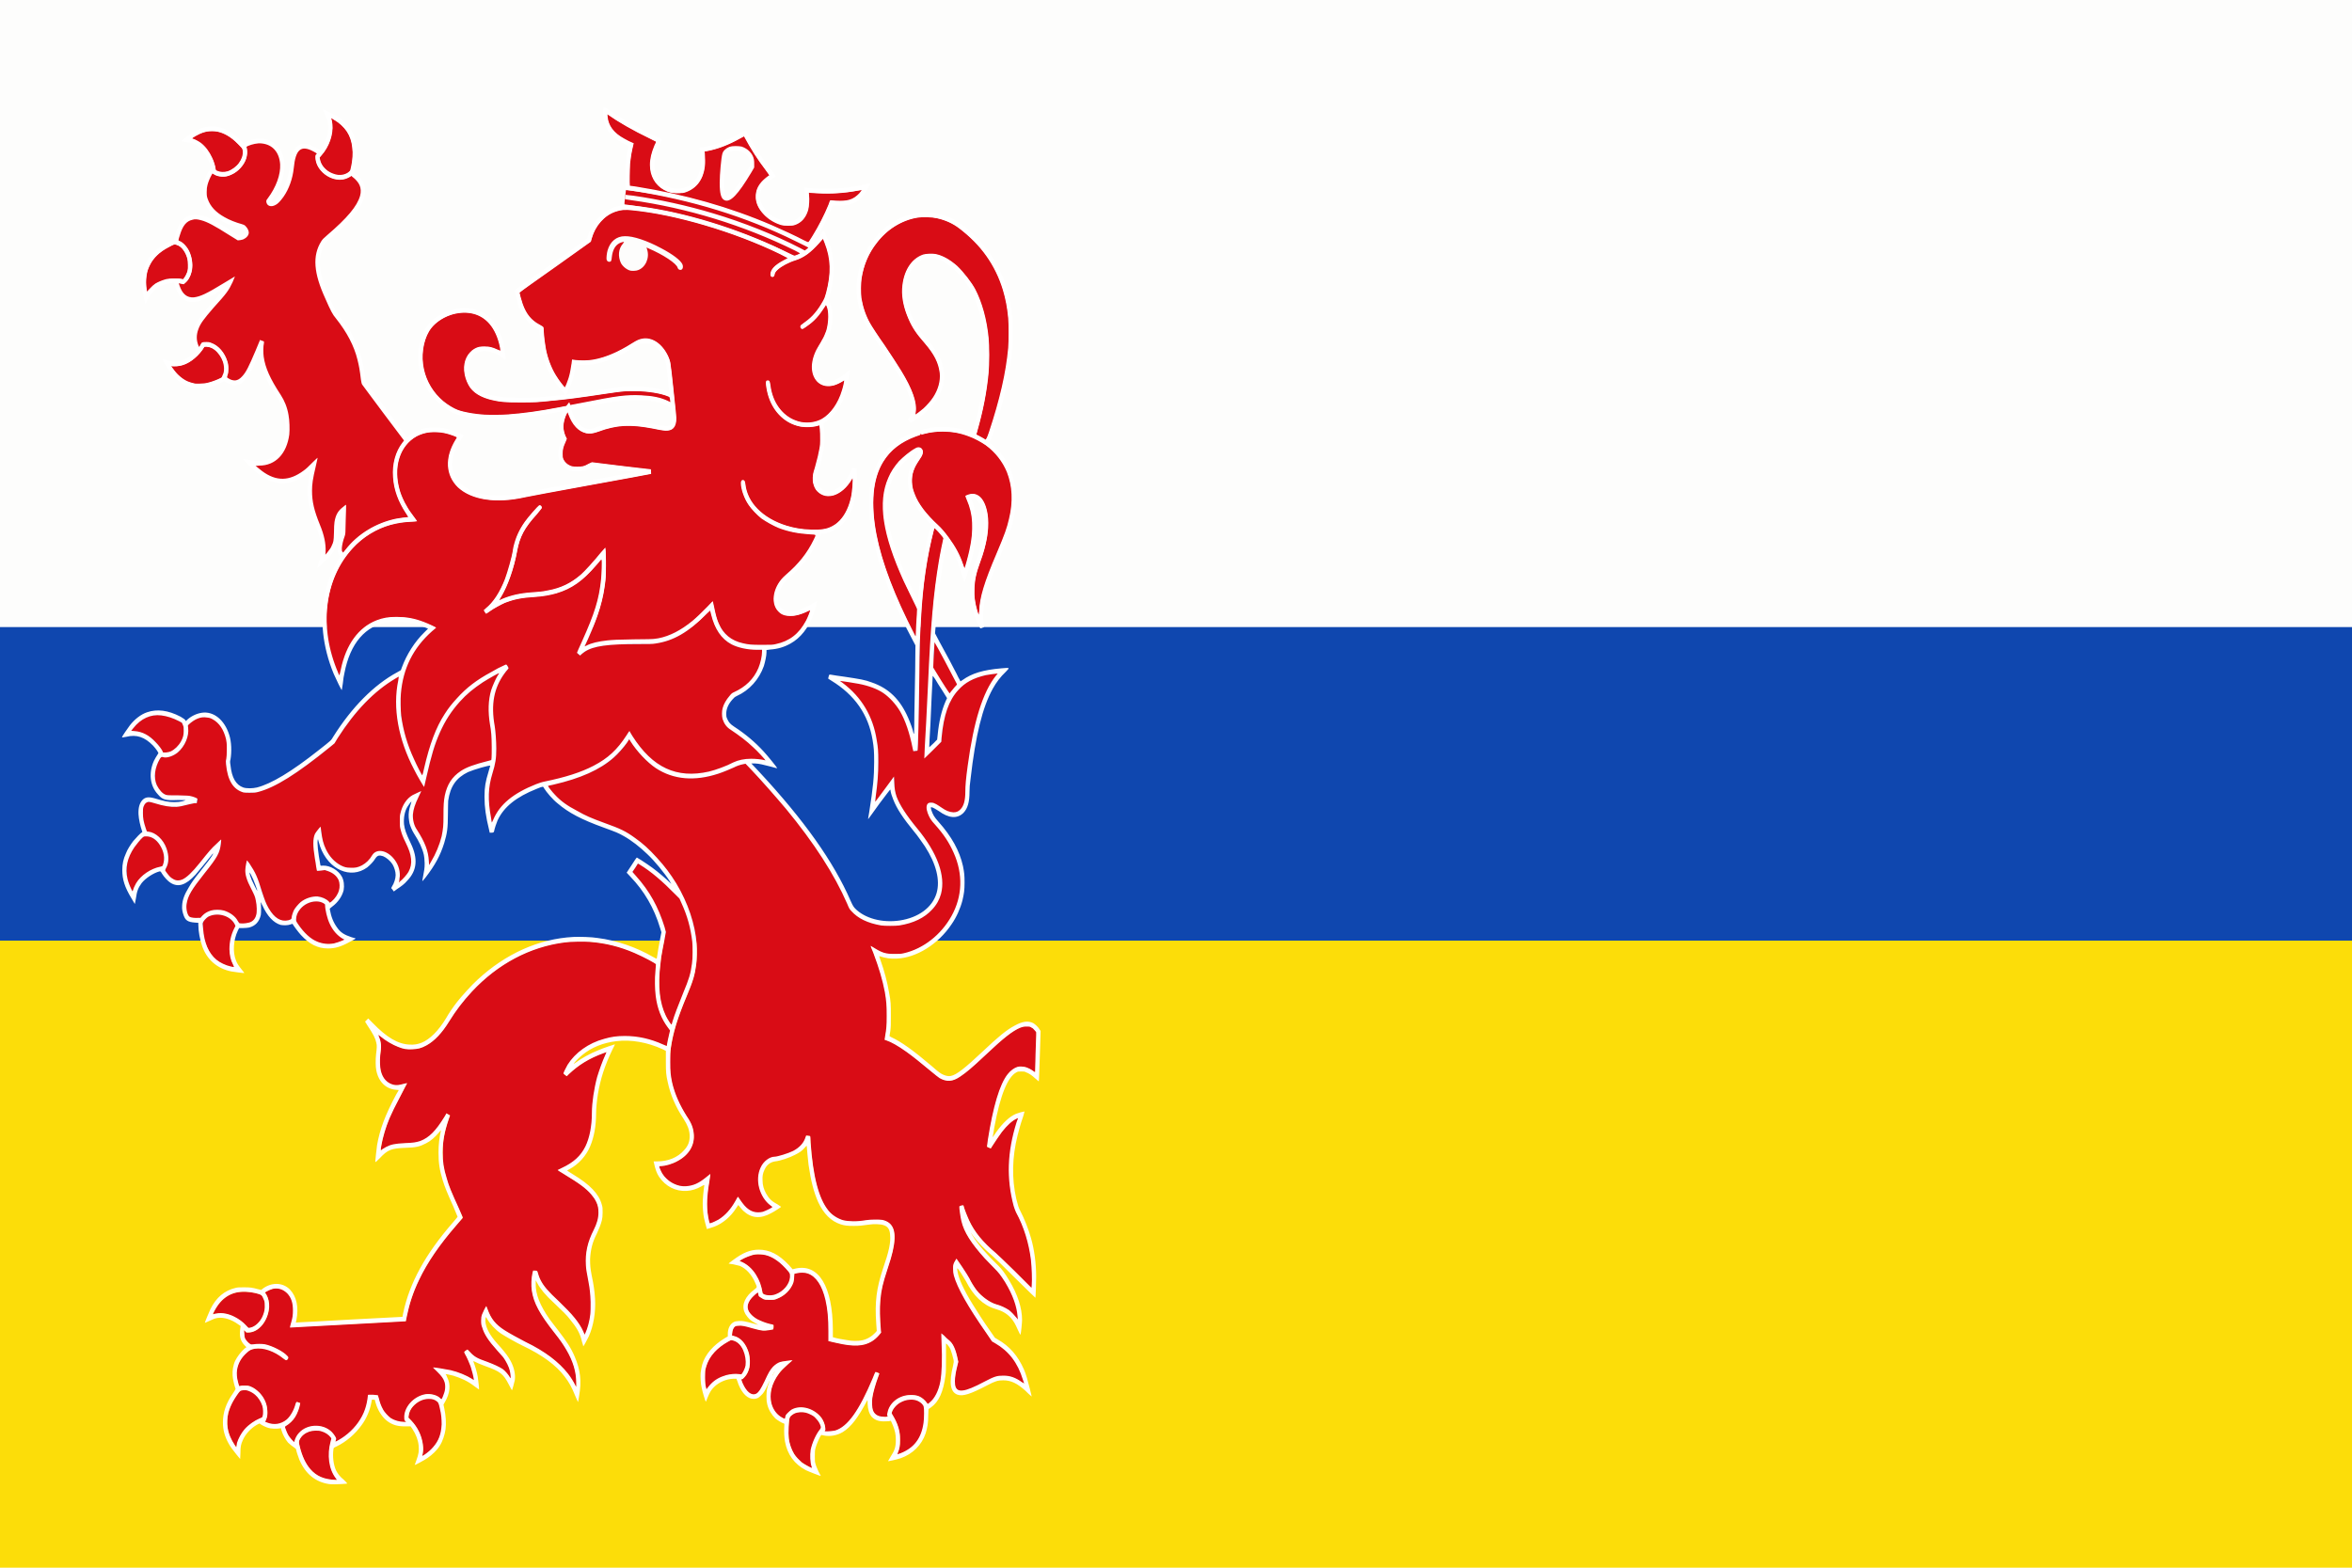 <svg version="1.2" xmlns="http://www.w3.org/2000/svg" viewBox="0 0 900 600" width="900" height="600"><style>.a{fill:#fcdd09}.b{fill:#0f47af}.c{fill:#fdfdfc}.d{fill:#d90c15}.e{fill:#fff}</style><path fill-rule="evenodd" class="a" d="m900 0v600h-900v-600z"/><path fill-rule="evenodd" class="b" d="m900 0v360h-900v-360z"/><path fill-rule="evenodd" class="c" d="m900 0v240h-900v-240z"/><path class="d" d="m126.1 566.3c-3.1-0.5-5.3-1.6-7.3-3.8-1.9-2.2-3.4-5.4-4.3-9.5-0.3-1.2-0.2-1.5 0.4-2.6 1.8-3 6.7-4 10.1-1.9 0.6 0.3 1.8 1.6 2 2 0 0.1-0.1 0.7-0.3 1.3-1.1 3.8-0.9 8.1 0.4 11.3 0.5 1.1 1.3 2.4 1.8 2.9 0.2 0.2 0.3 0.3 0.3 0.4 0 0.2-1.8 0.1-3.1-0.1zm183.6-4.8c-2-1-3.4-2-4.6-3.4-1.8-2-2.8-4.2-3.2-7.2-0.4-2.5-0.2-7.6 0.4-8.6 0.3-0.7 1.6-1.5 2.7-1.8 0.8-0.2 2.6-0.2 3.7 0.1 1 0.3 2.1 0.8 2.9 1.4 1.4 1.1 2.6 2.9 2.7 4.2 0 0.5 0 0.5-0.5 1.2-1.5 1.8-2.9 4.9-3.4 7.6-0.3 2-0.1 4.8 0.4 6.5 0.2 0.4 0.2 0.6 0.1 0.6-0.1 0-0.6-0.3-1.2-0.6zm-148.1-4.7c0.9-4-0.7-9.2-4.2-13l-1.2-1.3 0.1-0.8c0.5-2.9 3.2-5.6 6.5-6.4 1.7-0.3 3.3 0 4.5 0.9 0.6 0.5 0.8 0.8 1.3 3 0.5 2.2 0.6 3.8 0.6 6-0.1 1.6-0.2 2.2-0.4 3.2-0.9 3.5-2.9 6.3-6.2 8.5-0.5 0.3-1 0.6-1.1 0.6 0 0 0-0.3 0.1-0.7zm181.6 0c0 0 0.1-0.4 0.3-0.8 0.7-1.6 0.9-2.7 0.9-4.8 0-1.7-0.1-2.2-0.3-3.2-0.5-2.3-1.2-4.2-2.4-6l-0.6-1 0.2-0.6c0.6-2 2.4-3.7 4.9-4.5 0.7-0.3 1.1-0.3 2.4-0.3 1.4 0 1.7 0 2.4 0.3 0.9 0.4 2 1.2 2.5 1.9l0.3 0.6v2.7c0 3.1-0.2 4.2-0.8 6.4-0.6 2-1.4 3.5-2.7 5-1.4 1.7-3.6 3.1-5.8 3.9-0.6 0.2-1.1 0.4-1.2 0.4q-0.1 0.1-0.1 0zm-253.4-3.7c-1.4-2-2.1-3.6-2.5-5.5-1.1-4.7 0.2-9.4 3.9-14.6 0.6-0.8 0.9-0.9 2-1.1 1.5-0.2 3.5 0.7 5 2.2 1.4 1.4 2.3 3.2 2.6 5 0.2 0.8 0.1 2.4-0.1 3.1-0.2 0.3-0.3 0.4-0.8 0.6-1.1 0.4-3.2 1.6-4.2 2.4q-4.2 3.5-5 8.2l-0.1 0.8zm22.4-1.3c-0.7-0.7-1.8-2-2.2-2.9-0.4-0.7-1.2-2.9-1.1-3 0 0 0.5-0.3 1-0.6 0.9-0.6 2.3-1.9 2.9-2.9 0.5-0.7 1.1-2.1 1.4-3 0.2-0.6 0.6-2.2 0.6-2.4 0 0-0.2-0.1-0.5-0.2-0.2 0-0.5-0.1-0.6-0.2q-0.1 0-0.5 1.1c-1.1 3.3-2.7 5.6-4.8 6.7-1.2 0.6-1.9 0.8-3.2 0.8-1.2 0-2.2-0.2-3.3-0.7-0.6-0.3-0.8-0.4-0.6-0.5 0.1 0 0.3-0.4 0.5-0.7 0.9-2.4 0.6-5.4-1-8-0.2-0.5-0.9-1.4-1.6-2.1-1-1.1-1.3-1.3-2.2-1.9-1.8-0.9-3.1-1.1-4.7-0.8-0.4 0.1-0.8 0.2-0.8 0.2-0.1-0.1-0.3-0.6-0.4-1.3-1.1-3.7-0.7-6.7 1.3-9.6 0.8-1 2.5-2.8 3.2-3.1 1.2-0.7 3.7-0.9 5.6-0.5 2.3 0.5 5.2 1.8 7.1 3.5 0.9 0.7 1.2 0.8 1.6 0.6q0.7-0.6-0.3-1.5c-2.1-1.8-5.2-3.4-7.8-4-1.3-0.3-3.4-0.4-4.6-0.1l-1.1 0.2-0.6-0.5c-0.7-0.5-1.4-1.3-1.8-2-0.3-0.7-0.5-2-0.4-2.8 0.1-0.4 0.1-0.7 0.2-0.7 0 0 0.2 0.2 0.4 0.5l0.3 0.5h1.1c1.7-0.1 3-0.8 4.4-2.2 3.3-3.3 4.2-9 2.1-12.3-0.3-0.3-0.4-0.6-0.4-0.7 0-0.2 1.2-0.9 2.1-1.2 1.1-0.5 2.6-0.6 3.7-0.3 1.8 0.5 3.4 1.9 4.2 3.8 0.7 1.4 0.9 2.3 0.9 4 0.1 1.7-0.1 3.1-0.7 5.3-0.2 0.8-0.4 1.5-0.4 1.6 0.1 0 9.7-0.5 21.5-1.1 11.8-0.6 21.7-1.2 22-1.2h0.5l0.2-1c1.5-7.4 4-13.9 8-20.6 3.1-5.2 6.7-10 11.7-15.7l2-2.3-1.2-2.5c-1.6-3.6-3.5-7.9-4-9.2-1.1-3-2-6.3-2.4-9-0.2-2.1-0.2-6.2 0.1-8.4 0.3-2.7 1.2-6.4 2.3-9.3l0.3-0.6-0.6-0.4c-0.3-0.2-0.6-0.3-0.7-0.2 0 0-0.5 0.8-1.1 1.7-1.5 2.5-2.2 3.4-3.4 4.8-2.1 2.4-4.3 3.8-7.2 4.5-0.6 0.1-1.9 0.2-3.8 0.3-5.1 0.2-7 0.8-9.4 2.7-0.2 0.2-0.4 0.3-0.4 0.3-0.1-0.1 0.3-2.5 0.6-3.9 1.2-5.6 2.8-9.5 7.5-18.4 1-2 1.9-3.6 1.9-3.6 0 0-0.7 0.1-1.4 0.3-0.9 0.2-1.7 0.4-2.2 0.4-2.2 0-4.1-1.1-5.3-2.9-0.9-1.6-1.3-2.9-1.4-5.6 0-1.5 0-2.2 0.2-3.8 0.1-1 0.3-2.2 0.3-2.5 0-1.1-0.4-2.6-0.9-3.9-0.3-0.7-0.5-1.2-0.4-1.2 0.1 0.1 0.6 0.5 1.2 1 3 2.4 5.9 3.9 8.7 4.6 1.5 0.4 4.5 0.3 5.9 0 4.3-1.2 8-4.6 11.7-10.7 3.9-6.3 9.1-12.3 14.9-17.1 11.2-9.2 24.7-13.9 37.7-13.1 8.6 0.4 16.7 2.9 24.9 7.6l1.7 0.9v0.5c-0.4 2.6-0.5 8.5-0.2 10.9 0.3 2.6 0.8 5.1 1.5 7 0.8 2.2 2.4 5.2 3.7 6.6l0.4 0.5-0.4 1.6c-0.4 2-0.8 4-0.8 4.4 0 0.4 0.1 0.4-1.9-0.4-8.4-3.8-17.4-4.2-25-1.2-5.6 2.2-10.1 6.3-12.2 11-0.3 0.7-0.6 1.2-0.5 1.3 0 0 0.2 0.2 0.5 0.4l0.5 0.4 0.7-0.7c2.6-2.4 4.9-4.1 7.9-5.7 2.4-1.3 6.8-3.1 6.9-2.9 0 0.1-0.2 0.7-0.5 1.4-1.1 2.4-2.3 5.5-3 8.2-1.3 4.4-2.1 10.3-2.1 14.3-0.1 5.1-1 9.7-2.8 12.9-1.7 3.4-4.4 5.7-8.5 7.7-0.9 0.4-1.6 0.8-1.6 0.8-0.1 0.1 1.2 1 2.8 2 7.4 4.4 10.2 6.8 11.7 10.2 1.5 3.4 1.2 6.7-1.3 11.6q-2.7 5.3-2.7 11.1c0 1.9 0.2 3.4 0.8 6.2 0.9 4.5 1.1 6.9 1.1 10.4 0 4.3-0.6 7.6-2 10.9-0.3 0.9-0.6 1.2-0.6 0.8 0-0.2-1.1-2.7-1.7-3.5-1.8-2.8-4.2-5.6-7.9-9.1-3.1-2.8-4.5-4.3-5.7-5.9-1.4-2-2.2-3.5-2.6-5.1l-0.2-1h-0.7-0.6l-0.2 0.6c-0.6 2.8-0.7 5.7-0.1 8.3 1 4.3 3.2 8.2 8.6 15 2.3 3 2.8 3.7 3.9 5.4 2.2 3.7 3.6 7.4 4.1 10.8 0.1 1 0.2 4.6 0.1 4.7 0 0-0.2-0.2-0.4-0.6-1.7-3.6-4.9-7.5-8.7-10.5-2.6-2.1-6.8-4.6-10.8-6.5-2.5-1.2-6.7-3.6-8.2-4.6-1.6-1.1-1.8-1.3-3-2.6-1.3-1.5-2.2-2.9-3-5.2-0.2-0.5-0.4-0.9-0.4-0.9-0.2 0-1.3 2.2-1.5 3-0.4 1.1-0.4 3-0.1 4.2 0.3 1.2 1 2.8 1.9 4.2 1 1.6 1.6 2.4 4 5.1 1.1 1.2 2.4 2.7 2.8 3.3 0.9 1.3 1.8 3.3 2.1 4.5 0.2 0.9 0.4 3.4 0.2 3.3 0 0-0.3-0.4-0.6-0.9-1.4-2.4-3.5-3.8-8.5-5.6-1.4-0.5-2.9-1.1-3.4-1.3-1.2-0.6-2.3-1.5-3.3-2.5-0.4-0.5-0.8-0.9-0.9-0.9 0 0-0.3 0.1-0.5 0.3l-0.6 0.4 0.4 0.7c1.4 2.6 2.8 6.3 3.2 8.8 0.4 1.8 0.4 1.8-0.4 1.2-2.1-1.5-5.5-2.8-9-3.6-1.2-0.2-5.8-1-5.8-1 0 0.1 0.6 0.7 1.3 1.4 2 1.9 2.6 2.9 3 4.5 0.4 1.8-0.1 4.2-1.2 6.1l-0.2 0.3-0.5-0.5c-2.1-1.8-4.8-2.1-7.8-0.9-3 1.3-5.3 4.1-5.8 7.1-0.1 0.8-0.1 2.2 0.1 2.2 0 0 0.2 0.1 0.4 0.3l0.4 0.3h-1.6c-1.8-0.1-2.5-0.3-3.9-1-2.7-1.4-4.3-3.8-5.4-7.7l-0.3-1.4-0.9-0.1c-0.4 0-1.2-0.1-1.7-0.1-1.1 0-1-0.2-1.2 1.4-0.4 4.7-3.2 9.6-7.3 13.2-1.5 1.3-4 3-5.2 3.5-0.3 0.1-0.3 0.1-0.2-0.2 0.1-0.2 0.2-0.5 0.3-0.7 0.2-0.4 0.2-0.4-0.2-1.2-0.5-1.1-1.7-2.4-2.9-3-1.5-0.9-2.4-1.1-4.4-1.1-1.6 0-1.9 0.1-2.8 0.4-1.5 0.5-2.5 1.1-3.5 2.2-1 1-1.5 2-1.7 3.1l-0.1 0.7c0 0-0.6-0.5-0.6-0.5zm203.4-3.9l-0.3-0.1 0.2-0.2c0.3-0.3 0.3-0.4 0.2-1.1-0.2-2.7-2-5.2-4.8-6.6-2.6-1.3-5.6-1.5-7.7-0.3-1.5 0.8-2.3 1.8-2.6 2.9-0.1 0.9-0.1 0.9-1.3 0.2-1.5-0.8-2.5-1.8-3.4-3.4-1.3-2.4-1.5-6.1-0.3-9.3 1.1-2.9 2.7-5.1 5.8-7.8 0.8-0.7 1.5-1.4 1.4-1.4-0.5 0-2.8 0.3-3.4 0.4-1.4 0.3-3 1.3-3.9 2.6-0.8 1-1.8 2.7-2.6 4.7-1.1 2.3-1.6 3.3-2.3 4.1-1.8 2.1-3.9 1.5-5.7-1.6-0.5-0.9-1.2-2.4-1.4-3-0.1-0.3-0.1-0.3 0.3-0.2 0.3 0 0.4 0 1.1-0.8 0.9-1 1.4-2 1.7-3.2 0.4-1.2 0.3-4.2 0-5.5-0.9-3.6-3-6.1-5.7-6.8l-0.8-0.2v-0.7c0-1.4 0.5-2.7 1.3-3.1 0.4-0.2 1.7-0.3 2.6-0.2 0.5 0 2.2 0.4 3.7 0.8 3.9 1.1 4.5 1.2 6.4 0.9 2-0.3 1.9-0.2 1.9-1.1v-0.7l-1.1-0.2c-0.5-0.2-1.7-0.5-2.5-0.8-2.6-1-4.2-2-5.3-3.3q-2.4-2.8 0.4-6.1c0.7-0.8 2.4-2.4 2.7-2.4 0 0 0.1 0.4 0.1 0.8 0.1 0.8 0.2 0.8 0.7 1.2 0.3 0.2 0.9 0.6 1.3 0.7 1.1 0.4 3.6 0.4 4.7 0 2.7-0.9 4.8-2.7 6-5.1 0.6-1.1 0.7-1.8 0.8-3.3l0.1-1.3 0.6-0.2c0.3-0.1 1.2-0.2 2-0.2 1.3-0.1 1.6 0 2.4 0.2 1.2 0.4 2.2 1 3.2 2.1 1.8 1.8 3.1 4.6 4 8.3 0.8 3.7 1.1 6.8 1.1 11.9v3.7l0.4 0.1c0.2 0 1.3 0.3 2.6 0.6 8.5 1.9 12.6 1.1 16.3-3.2l0.5-0.7-0.2-3.1c-0.5-8.4 0-13.2 2.2-19.7 2.5-7.4 3.2-10.4 3.2-13.6 0-3.1-0.8-4.8-2.7-5.8-1-0.6-1.9-0.8-3.8-0.9-1.5 0-2.2 0-4.1 0.3-5.4 0.8-8.4 0.5-11.2-0.9-3.6-1.9-6.2-6-7.9-12.5-1.2-4.6-1.9-9.7-2.5-17.8 0-1.2 0-1.1-1-1.3-0.4-0.1-0.4 0-0.5 0.5-0.6 2.2-2.4 4.2-4.9 5.5-1.8 0.9-6 2.2-6.9 2.2-0.6 0-1.7 0.3-2.6 0.8-1 0.5-2.3 2-2.9 3.2-0.6 1.4-0.8 2.4-0.9 4-0.1 2.2 0.2 3.9 1.2 5.9 0.8 1.9 2.1 3.5 3.7 4.7 0.4 0.3 0.7 0.5 0.7 0.5-0.2 0.2-1.5 1-2.2 1.3-4.1 2-7.3 0.8-10.3-3.6-0.4-0.7-0.8-1.3-0.9-1.4 0 0-0.4 0.5-0.8 1.3-2 3.4-3.9 5.6-6.4 7.2-1 0.6-3.2 1.6-3.6 1.6-0.5 0-1.1-3.8-1.2-7.1-0.1-2.8 0.1-5 0.8-8.9 0.2-1.4 0.4-2.6 0.4-2.6 0 0-0.5 0.3-1 0.7-3.1 2.5-5.2 3.5-8.1 3.7q-4.5 0.2-7.8-3.1c-1.1-1.2-1.8-2.4-2.4-3.8l-0.4-1 1.4-0.2c3.7-0.4 6.9-1.9 9.3-4.4 2-2.1 2.9-4.5 2.7-7.4-0.1-2.2-0.8-4.3-2.7-7.1-8-12.3-8.5-24.1-1.8-41.5 0.3-0.9 1.2-3 1.9-4.6 1.9-4.6 2.5-6.5 3.1-9.2 0.5-2.8 0.7-4.3 0.7-7.4 0-4.8-0.6-8.5-2.1-13.3-4-13.2-14-26.3-25-32.6-2.2-1.2-3.5-1.8-6.7-2.9-10.7-3.8-16.5-7.1-20.8-11.7-1.1-1.2-2.5-3-2.5-3.3 0 0 0.7-0.2 1.6-0.4 10.4-2.3 18.2-5.6 23.4-10.1 2.2-1.9 4-3.9 5.6-6.4l0.7-1.1 0.2 0.3c0.6 0.9 2.4 3.4 3.3 4.6 1.2 1.4 3.2 3.4 4.3 4.4 3.9 3.2 8.3 5.1 13.2 5.7 1.8 0.2 5.4 0.1 7.4-0.3 1.6-0.2 4.6-1 6.2-1.6 1.4-0.4 4.6-1.8 5.8-2.4 0.9-0.5 2.5-1 3.6-1.1l0.7-0.1 4.6 5.1c8.7 9.4 14.2 16 19.9 23.9 6.1 8.5 11 16.8 14.3 24.6 0.9 1.9 0.9 2 1.9 3 1.6 1.8 3.6 3.1 6.3 4 2.9 1.1 5.2 1.4 8.9 1.3 4-0.1 6.8-0.7 10.1-2.3 5.3-2.6 8.5-7 8.9-12.4 0.4-4.9-1.3-10.2-5.1-16.1-1.2-2-2.9-4.3-4.2-5.9-3.7-4.4-6.2-8.1-7.4-10.9-1.2-2.6-1.6-4.4-1.6-7.3v-1.7l-3.7 5.1c-2 2.7-3.7 4.9-3.7 4.9 0-0.1 0.1-1.1 0.3-2.3 0.7-5.7 1-8.9 1-13.5 0-4.2-0.2-6.1-0.7-9.1-1.5-8.2-5.3-14.9-11.7-20.1-0.7-0.6-1.7-1.3-2-1.6-0.4-0.2-0.7-0.5-0.7-0.5 0.1-0.1 5 0.6 7 1 8.2 1.4 13.2 4.8 16.9 11.2 1.8 3.2 3.4 7.7 4.4 12.7l0.5 2.1h0.6c0.3 0 0.6-0.1 0.7-0.1 0.2-0.4 0.4-10.5 0.6-23.8 0.2-15 0.4-21.9 0.9-29.6 0.7-10.7 2.2-20.8 4.4-29.5 0.3-1.3 0.6-2.5 0.6-2.5 0 0 0.3 0.2 0.7 0.5q0.9 0.8 2.8 3.2c0.2 0.3 0.2 0.3-0.2 2.2-2.9 13.8-4.3 27.3-5.5 54.2-0.6 13-0.8 17.2-1.1 22.5-0.2 2.8-0.3 5.1-0.3 5.2 0.1 0.1 1.4-1.1 3.1-2.8l3.1-3 0.2-1.7c0.8-10 3.6-16.5 8.6-20.3 3-2.3 7-3.6 12.6-4.3l0.7-0.1-0.2 0.3c-1.9 2.4-3.2 4.5-4.5 7.3-3.4 7.2-5.9 18-7.6 33-0.2 2.3-0.3 3.6-0.3 5 0 2.8-0.4 4.4-1.2 5.8-0.5 0.9-1 1.4-1.9 1.8-0.5 0.3-0.8 0.4-1.6 0.4-1.6 0-2.7-0.5-4.6-1.8-2.7-2-4.4-2.4-5.2-1.5-0.5 0.8-0.5 1.8 0.2 3.6 0.6 1.6 1.1 2.3 2.4 3.9 3.6 3.9 5.7 7.1 7.4 10.9 1.9 4.2 2.7 8.1 2.6 12.4-0.2 5.1-1.8 10-4.9 14.5-1.1 1.6-4.1 4.9-5.6 6.2-3.4 2.8-7.4 4.8-11.1 5.7-1.1 0.2-1.6 0.3-3.8 0.3-2.2 0-2.6-0.1-3.5-0.3-1.4-0.4-2.5-0.9-4-1.8-0.7-0.5-1.3-0.8-1.3-0.9-0.1 0 0 0.2 0 0.4 0.1 0.2 0.6 1.4 1 2.6 4.7 11.9 6.1 21.7 4.4 30.9-0.1 0.7-0.2 1.4-0.2 1.5-0.1 0.2 0.1 0.3 0.5 0.4 1.4 0.4 3.9 1.7 6.4 3.4 2.9 2 5.5 4.1 11.4 9 2.3 1.9 3.4 2.6 5.1 2.9 1 0.2 1.8 0.2 2.9-0.2 2.2-0.8 5.9-3.6 12-9.5 3.5-3.3 6.8-6.2 8.6-7.5 3.2-2.5 5.4-3.5 7.3-3.5 1 0 1.1 0 1.8 0.4 1.1 0.6 2 1.7 2 2.3 0 1.4-0.5 15.2-0.5 15.2 0 0-0.4-0.2-0.9-0.6-1.7-1.2-3.3-1.7-4.8-1.6-5.6 0.4-9.4 9-12.4 28.5l-0.3 2.1 0.6 0.2c0.4 0.2 0.7 0.3 0.7 0.3 0-0.1 0.7-1.2 1.6-2.5 3.3-5.1 5.4-7.4 8-8.8 0.6-0.3 1-0.5 1.1-0.5 0 0-0.3 1-0.7 2.2-1.5 4.8-2.3 9.2-2.7 13.7-0.3 2.8-0.2 7.8 0.2 10.5 0.6 4.4 1.5 8.2 2.4 10 3.2 5.9 5 12.1 5.8 18.9 0.2 2 0.3 8 0.2 9.4l-0.1 0.9-6.3-6.2c-3.4-3.5-6.8-6.7-7.5-7.3-3.2-2.7-5.4-5-7-7.1-2-2.6-3.9-6.4-5-9.7-0.3-0.8-0.5-1.5-0.5-1.5-0.1-0.1-1.1 0.1-1.2 0.2-0.1 0.1-0.1 0.5 0.1 2.3 0.4 2.6 0.7 3.9 1.2 5.5 1.3 3.5 3.7 7 8.1 11.8 1.4 1.5 3.2 3.4 4 4.2 1.1 1 1.7 1.8 2.5 2.8 4 6 6 11.1 6.3 15.8 0 0.8 0 1.4 0 1.4 0 0-0.3-0.3-0.5-0.7-0.6-0.9-2.1-2.5-3.1-3.2-1.5-1-3.1-1.8-4.9-2.3-1.6-0.4-3.7-1.7-5.6-3.4-1.6-1.4-3.4-4-4.6-6.4-0.5-0.9-4.2-6.6-4.8-7.3-0.2-0.3-1 1.4-1.2 2.4-0.7 3.9 3.4 12.1 12.9 26l1.9 2.7 1.3 0.7c2.2 1.3 3.8 2.6 5.5 4.5 1.8 2 3.1 4.1 4.2 6.8 0.5 1.3 1.5 4.2 1.5 4.6 0 0-0.5-0.3-1.1-0.7-2.5-1.8-4.6-2.5-7.2-2.5-2.3 0-3.4 0.4-6.9 2.2-5 2.6-7.3 3.5-9.2 3.5-2.7 0-3.2-3.2-1.5-9.9l0.3-1.3-0.3-1.6c-0.5-2.1-0.8-2.8-1.4-4-0.5-1.3-1-1.9-2-2.7-0.5-0.3-1.2-1-1.6-1.4-0.5-0.5-0.9-0.8-0.9-0.7 0 0.1 0 1.6 0.1 3.3 0.3 6.2 0.1 11.2-0.5 14.4-0.6 3.7-2 6.6-3.8 8.2-1.2 1-1.2 1-1.6 0.3-0.7-0.9-1.4-1.6-2.3-2.1-1.3-0.7-2.2-0.9-4.1-0.8-1.5 0-2.3 0.2-3.6 0.8-2.6 1.1-4.6 3.6-4.9 6.2-0.1 0.5-0.1 0.6 0.2 0.8 0.2 0.3 0.2 0.3 0 0.4-0.3 0.2-2.5 0.1-3.2 0-1.1-0.3-2.2-1.1-2.6-2.1-0.6-1.2-0.7-3.5-0.3-5.7 0.3-2 1.4-5.8 2.4-8.2l0.2-0.6-0.6-0.3c-0.3-0.1-0.6-0.2-0.7-0.2 0 0-0.3 0.7-0.6 1.4-4.6 11.4-8.9 18-13.2 20.4-1.3 0.7-2.2 0.9-3.8 1-0.9 0-1.7 0-1.9-0.1zm-45.6-17.1c-0.4-1.8-0.5-4.9-0.1-6.5 0.8-4.4 3.7-8.1 8.5-10.8 1.2-0.6 1.3-0.7 1.8-0.6 1.8 0.2 3.7 2.1 4.6 4.5 0.6 1.4 0.7 2.1 0.7 3.9 0 1.3-0.1 1.8-0.3 2.4-0.5 1.4-1.3 2.6-1.7 2.4-0.4-0.1-3.3-0.1-4.4 0.1-1.5 0.3-3.3 1-4.5 1.7-1.6 0.9-3.3 2.5-4 3.9-0.1 0.2-0.2 0.3-0.3 0.3 0 0-0.2-0.5-0.3-1.3zm-175.7-23.2c-1.2-1.5-3.4-3-5.4-3.9-2.4-1-5-1.3-7-0.6-0.3 0.1-0.5 0.1-0.5 0.1-0.1-0.1 0.8-1.9 1.6-3.1 1.6-2.5 3.7-4.2 6.2-5.1 2.5-0.9 5.9-0.9 9.6 0.1 1.1 0.3 1.3 0.5 1.9 1.3q0.8 1.3 0.8 3.4c0 3.8-2.4 7.5-5.4 8.4-1 0.3-1.1 0.3-1.8-0.6zm198.9-11.8c-1.2-0.4-1.5-0.7-1.5-1.2 0-0.6-0.7-3-1.3-4.3-1.3-3-3.2-5.3-5.4-6.6-0.4-0.3-1.1-0.6-1.6-0.8l-0.7-0.2 0.6-0.4c4.4-2.8 8.6-3.1 12.8-0.8 1.7 0.9 4.1 3 5.5 4.8l0.8 0.9v1.1c0.1 1.7-0.4 3.1-1.8 4.6-1.6 1.9-3.9 3.1-6 3.1-0.5-0.1-1.1-0.1-1.4-0.2zm-36.6-103.8c-1.8-2.3-3.2-5.8-3.9-9.1-1-6-0.7-12.5 1.4-22.9l0.6-3.3-0.4-1.2c-1.3-4.6-3-8.5-5.3-12.3-1.7-3-3.3-5.1-5.7-7.8l-1.4-1.6 1-1.6c0.6-0.9 1.1-1.6 1.1-1.7 0.2-0.1 0.8 0.2 2.7 1.5 3.8 2.5 7.1 5.3 11.6 9.9l1.9 1.9 0.8 1.8c2.1 4.7 3.4 9.4 4 14.5 0.3 1.9 0.2 7.2 0 9-0.6 3.9-1.3 6.1-3.4 11.2-1.9 4.4-2.8 6.8-3.9 10.3l-0.6 2.1c0 0-0.5-0.7-0.5-0.7zm-168.2-21.9c-2.2-0.5-3.8-1.3-5.3-2.4-1.1-0.9-1.7-1.5-2.5-2.7-1.6-2.3-2.6-5.4-3-9.1-0.2-2.5-0.1-3.1 0.8-4.1 1.5-1.5 3.4-2.1 5.8-1.8 2.6 0.3 4.7 1.7 5.7 3.7l0.4 0.8-0.3 0.4c-0.3 0.5-1 2.2-1.3 3.2-0.4 1.6-0.6 2.6-0.6 4.7-0.1 1.8-0.1 2.3 0.2 3.3 0.2 1.3 0.8 2.9 1.3 3.7 0.5 0.7 0.5 0.7-1.2 0.3zm34.9-8.9c-1.2-0.3-1.9-0.5-3.1-1.2-2.1-1.2-4.3-3.4-6.1-6.1-0.9-1.2-0.9-1.3-0.9-2 0-3 2.5-5.9 6-6.8 1.7-0.5 3.7-0.2 4.9 0.6 0.4 0.3 0.4 0.4 0.5 1.3 0.3 3 1.2 5.9 2.6 8.2 1 1.6 3.5 4 4.6 4.3 0.2 0 0.3 0.1 0.3 0.1 0 0.2-1.8 0.9-2.7 1.2-1.9 0.6-4.5 0.8-6.1 0.4zm-31.6-7.6c-0.2-0.1-0.4-0.3-0.7-0.8-2.5-4.9-10.1-6-13.7-2l-0.6 0.7h-1.3c-2.3 0-3.2-0.3-3.6-1.4q-1.4-3.5 0.6-7.6c1.1-2.3 2.4-4.1 5.9-8.5 3.6-4.6 5.1-6.8 5.7-8.7 0.2-0.8 0.6-3.5 0.5-3.6-0.1-0.1-3.2 3-4.1 3.9-0.4 0.5-1.7 2.1-2.8 3.6-2.4 2.9-4.6 5.3-5.6 6.2-2.2 1.8-3.9 2.2-5.7 1.3-0.9-0.5-2.2-1.8-2.9-3l-0.4-0.6 0.4-0.6c0.2-0.3 0.4-1 0.6-1.5 0.3-0.7 0.3-1.1 0.3-2.3 0-1.7-0.2-2.8-0.8-4.3-1.4-3.2-3.9-5.5-6.5-5.9l-0.9-0.2-0.4-1.1q-1-2.9-1.1-5.6c-0.1-2.2 0.2-3.4 1-4.2 0.8-0.7 1.6-0.7 4 0 3.4 1 6.4 1.5 8.5 1.2 0.7-0.1 2.2-0.4 3.3-0.6 1.1-0.3 2.4-0.6 2.9-0.6 1.1-0.1 1-0.1 1.2-1 0-0.5 0-0.6-0.3-0.8-0.8-0.4-2.4-0.8-3.8-0.9-0.7-0.1-2.5-0.1-3.8-0.1-3.9 0.1-4.7-0.1-6.2-1.8q-1.4-1.6-1.9-3.5c-0.4-1.2-0.3-3.8 0-5.1 0.4-1.4 1.2-3.2 2.1-4.5 0.1-0.1 0.4-0.1 0.8 0 3.4 0.6 7.3-2.3 8.9-6.6 0.5-1.4 0.7-2.2 0.6-4l-0.1-1.6 0.7-0.6c1-0.9 1.3-1.1 2.2-1.6 2.3-1.2 4.6-1.3 6.8-0.1 3.2 1.7 5.2 5.6 5.6 10.6 0 1.2-0.1 3.5-0.4 4.8-0.1 0.7-0.1 1.1 0 2.3 0.7 5.8 2.7 9.1 6.5 10.2 1.2 0.3 3.6 0.3 5.3-0.1 5.9-1.3 13.9-6.1 25.2-15.1 4.3-3.5 4.1-3.3 5.2-5.1 5.6-8.8 11.8-15.8 18.2-20.5 2.4-1.7 5.8-3.8 5.8-3.6 0 0.1-0.1 0.6-0.2 1.1-0.8 3.7-1.1 8.7-0.8 12.8 0.7 8.5 3.8 17.4 9.2 26.3 0.6 1.1 1.2 1.9 1.2 1.9 0 0 0.4-1.5 0.8-3.4 2-8.8 3.4-13.3 5.5-17.9 4.2-9.2 10.8-15.9 20.8-21.2 1.1-0.6 2-1.1 2.1-1.1 0 0-0.3 0.5-0.7 1.2-2.2 3.5-3.3 7-3.6 11.3-0.1 2.6 0.2 6.5 0.7 9.1 0.4 1.8 0.6 9.3 0.4 11.3-0.1 0.8-0.2 1-0.4 1-4.4 1.1-7.6 2.1-9.6 3.1-3.7 1.8-6.3 4.7-7.4 8.6-0.8 2.6-1 4-1 9.1 0 3.8 0 4.4-0.3 5.8-0.7 4.6-2.5 9.3-5 13.1l-0.5 0.8-0.1-1.7c-0.1-3.5-1.2-6.7-3.5-10.4-2.2-3.7-2.5-4.4-2.6-6.7 0-2.4 0.4-4.3 2.1-7.7 0.5-1 0.9-1.9 0.9-1.9-0.1-0.1-2.5 1-3 1.4-3.3 2-5.2 6.4-4.7 10.9 0.2 2.4 0.8 4.1 2.2 7 1.1 2.2 1.6 3.6 1.9 5.1 0.8 3.9-0.5 6.9-4.1 9.9-0.4 0.4-0.8 0.7-0.8 0.6 0 0 0.1-0.4 0.2-0.8 0.8-3.2 0-6.4-2.3-8.8-1.7-2-4-2.9-5.7-2.5-0.9 0.2-1.5 0.7-2.1 1.6-1.1 1.7-2.9 3.3-4.5 4.1-5.4 2.4-11.9-1.5-14.2-8.6-0.5-1.4-0.7-2.8-0.9-4.7-0.1-0.9-0.2-1.6-0.3-1.6 0-0.1-1.7 2-1.9 2.5-0.5 1.1-0.6 1.7-0.6 3.7 0 1.5 0.1 2.4 0.4 4.1 0.2 1.3 0.5 3.1 0.6 4.2 0.2 1 0.3 1.9 0.4 1.9 0 0 0.3-0.1 0.7-0.1 1.5-0.2 2.5-0.1 3.5 0.2 2.6 1 4.1 2.6 4.4 4.9 0.4 2.3-0.9 5.1-3.1 6.9-0.8 0.7-1 0.8-1 0.5 0-0.2-1-1.1-1.7-1.5-1-0.6-1.8-0.8-3.3-0.8-1.7 0-2.7 0.3-4.4 1.2-2.6 1.5-4.4 3.8-4.7 6.3-0.2 1.1-0.2 1.2-1.3 1.5-0.9 0.3-2.3 0.3-3.1 0-2-0.6-4.3-3.2-5.8-6.6-0.3-0.6-1-2.6-1.5-4.4-1.1-3.6-1.8-5.3-2.8-7.3-0.7-1.4-2.6-4.3-2.7-4.2-0.2 0-0.6 2.4-0.6 3.4 0 2.1 0.5 3.7 2.3 7.1 1.3 2.6 1.4 2.9 1.8 4.8 0.3 1.7 0.4 3.7 0.2 4.8-0.5 2-1.7 3.2-3.7 3.6-0.9 0.1-2.3 0.2-3 0.1zm-41.5-13.2c-1.3-2.7-1.8-4.7-1.8-7.4 0-3.6 1.2-6.7 4-10.2 1.4-1.7 2.4-2.7 3-2.8 1.4-0.3 3.3 0.5 4.7 1.9 2.5 2.5 3.5 6.4 2.4 9.1l-0.3 0.6-1.5 0.4c-3.2 0.9-6.3 3-8 5.5-0.5 0.7-1.4 2.5-1.6 3.3-0.1 0.3-0.2 0.5-0.3 0.6 0 0.1-0.3-0.4-0.6-1zm138-25c0 0-0.2-0.7-0.3-1.6-1.4-6.9-1.3-12.5 0.4-17.7 1-3.2 1.4-5 1.5-8.4 0-2.9-0.2-7.6-0.6-9.5-0.5-2.5-0.6-4.1-0.6-6.7 0-3 0.2-4.7 1-7.1 0.8-2.7 2-5 3.8-7.3 0.6-0.7 1-1.3 1.1-1.4 0.1-0.1-0.5-1.2-0.7-1.2-0.2 0-3.3 1.5-5.4 2.6-5.8 3.2-10 6.5-13.8 10.7-5.9 6.5-9.4 14.3-12.3 26.8-0.2 1.2-0.5 2.2-0.5 2.4-0.1 0.2-0.3 0-1-1.3-6.6-11.8-9.1-24.2-6.9-35 0.9-4.4 2.7-8.6 5.3-12.4 1.3-1.9 4.3-5.3 6.1-6.9 0.7-0.5 1.3-1.1 1.3-1.1 0.1-0.2-3.2-1.6-5.1-2.3-3-1.1-5.6-1.6-8.7-1.7-5.2-0.2-9.2 1-13 3.7-2.2 1.6-4.7 4.6-6.1 7.4-1.5 2.8-3.2 7.9-3.5 10.9-0.1 0.4-0.2 0.7-0.2 0.7-0.1 0.1-0.4-0.7-0.8-1.6-2.2-5.2-3.4-9.7-4-15.1-0.3-2-0.4-6.6-0.2-8.7 0.9-10.8 5.1-19.9 12.2-26.1 4-3.6 8.9-6 14.1-7.2 1.9-0.4 4.6-0.7 6-0.8 0.5 0 1.2 0 1.5 0l0.6-0.1-0.9-1.2c-4.2-5.5-6.2-10.3-6.6-15.7-0.6-8.7 4.1-15.6 11.5-17 1.4-0.3 4.1-0.3 5.5-0.1 1.9 0.3 4.2 1 6 1.8l0.3 0.1-0.8 1.2c-1.2 2-2 3.9-2.5 5.9-0.3 1.5-0.4 4-0.1 5.4 0.5 2.8 1.9 5.2 4 7 4.3 3.6 10.8 5.2 19 4.4 1.7-0.2 4.8-0.7 6.4-1.1 0.7-0.2 11.6-2.2 24.3-4.5 12.6-2.3 23.1-4.2 23.3-4.3 0.3 0 0.3-0.1 0.3-0.8 0-0.6 0-0.7-0.2-0.7-0.1 0-5.2-0.6-11.3-1.4l-11.1-1.3-1.2 0.6c-1.5 0.8-2.8 1.2-4.4 1.2-2.6 0-4.4-1-5.3-2.9-0.4-0.8-0.4-0.9-0.4-2.5 0-1.4 0.1-1.6 0.4-2.7 0.2-0.6 0.6-1.5 0.8-2l0.4-0.9-0.4-0.8c-1.3-2.6-1.1-6.3 0.6-9.3l0.3-0.4 0.1 0.5c1 2.5 1.9 4.2 3.1 5.5 0.9 1 1.9 1.6 3.1 2.1 0.8 0.3 1 0.3 2.2 0.3 1.3-0.1 1.5-0.1 3.2-0.7 2.3-0.9 3.2-1.1 5-1.5 2.7-0.6 4.4-0.8 7.5-0.7 3.1 0.1 3.9 0.2 7.9 0.9 1.3 0.3 3 0.6 3.8 0.7 2.8 0.5 4.2 0.1 5-1.7 0.6-1.3 0.6-2.5-0.6-13.9-0.6-5.3-1.1-9.9-1.2-10.3-0.9-3.4-3.3-6.6-5.9-8-1.3-0.7-2.3-0.9-3.8-0.8-1.7 0-2.4 0.3-5.1 1.9-2.5 1.6-3.5 2.1-5.7 3.2-3.3 1.5-6.2 2.5-9.2 3-1.5 0.2-2 0.2-4.2 0.2-1.4-0.1-2.7-0.1-3-0.2l-0.5-0.1-0.1 1.3c-0.3 3-1 5.8-2 8.1-0.3 0.7-0.6 1.3-0.7 1.3-0.1 0-1.9-2.2-2.7-3.4-2.8-4.1-4.6-9-5.2-14.7-0.2-1.2-0.4-4.6-0.4-5.1 0-0.1-0.4-0.2-0.7-0.4-3.5-1.7-5.9-4.4-7.2-8.2-0.4-1.2-1.2-3.9-1.3-4.6 0-0.3 1.2-1.1 13.6-10l13.7-9.7 0.4-1.2c0.9-3.2 2.4-5.6 4.6-7.6 2.1-1.9 4.5-3 7.5-3.4 1.3-0.1 3.1 0 7.2 0.6 13.3 1.7 30.5 6.6 45.3 12.9 3.4 1.4 8.6 3.9 10.2 4.8l0.6 0.3-1.8 0.9c-2.7 1.5-4.2 2.7-4.8 4.2-0.5 1.1-0.3 2 0.4 2 0.4 0 0.7-0.4 0.7-0.9 0-0.1 0.1-0.4 0.2-0.6 0.2-0.4 1-1.3 1.7-1.8 1.1-1 4.3-2.5 6-3.1 0.6-0.1 1.5-0.5 2.1-0.8 2.4-1.1 3.9-2.3 6.6-5.2l2.1-2.3 0.1 0.3c0.1 0.2 0.4 0.9 0.7 1.6 2.3 6 2.4 11.5 0.5 18.9-0.5 1.8-0.6 2.2-1.2 3.3-1.3 2.2-2.3 3.6-3.8 5.3-1.2 1.3-1.8 1.9-3.1 2.7-1.6 1.2-1.8 1.4-1.8 1.8 0 0.3 0.4 0.7 0.7 0.7 0.2 0 1.8-1.1 3.1-2.1 1.3-1 3.5-3.6 4.7-5.4 0.5-0.8 1-1.6 1-1.7 0.2-0.4 0.7 0.6 1 1.9 0.3 1.1 0.3 4.1 0 5.7-0.5 2.7-1.4 4.9-2.9 7.3-1.2 1.7-2.2 4-2.7 5.7-0.4 1.5-0.5 4.1-0.2 5.4 0.6 2.5 2 4.2 4.1 4.8 0.8 0.3 2.6 0.3 3.6 0.1 1.1-0.3 2.4-0.9 3.5-1.6 0.5-0.4 1-0.6 1-0.6 0 0-0.1 0.6-0.2 1.4-1.3 6.3-4.5 11.6-8.7 13.9-2.6 1.4-6.4 1.7-9.6 0.6-3.5-1.1-6.8-4.2-8.6-8-0.7-1.6-1.4-4.2-1.6-6-0.1-0.8-0.2-1.2-0.4-1.4-0.3-0.1-0.6-0.1-0.8 0.2-0.2 0.2-0.2 0.3-0.1 1.5 0.9 7.8 5.6 13.8 12.2 15.5 1.1 0.3 1.6 0.3 3.3 0.3 2 0 2.3 0 4.6-0.6 0.2-0.1 0.3 0 0.4 0.6 0.7 4.2 0.2 9.2-1.7 15.4-0.3 1-0.7 2.3-0.8 2.7-0.4 2.3 0 4.7 1.2 6.3 0.5 0.6 1.7 1.4 2.6 1.7 1 0.4 2.7 0.4 3.8 0.1 2.7-0.8 5.3-3.1 7.1-6.3 0.2-0.4 0.4-0.6 0.4-0.6 0.1 0.1 0 3.2-0.1 4.8-0.7 5.8-2.7 10.2-5.8 12.8-0.9 0.8-2.8 1.8-4 2.2-0.5 0.1-1.7 0.3-2.6 0.4-3.3 0.4-8.4-0.1-12.6-1.4-6.2-1.7-11.3-5.3-14-9.6-1.2-2-2-4.5-2.2-6.4-0.1-0.8-0.1-1.1-0.3-1.3q-0.5-0.4-1 0c-0.3 0.3 0 2.4 0.5 4.3 2.6 9 13.2 15.5 25.8 15.9 1.7 0.1 2.3 0.2 2.3 0.3 0 0.2-1.3 3-2 4.3-2.1 3.6-5 7.2-8.1 9.9-3 2.7-4 3.8-4.9 5.8-2.4 4.9-1 9.7 3.1 10.8 1 0.3 3 0.3 4.4 0 1.3-0.3 3.1-1 4.5-1.7l1-0.5-0.1 0.3c-0.2 0.7-0.9 2.6-1.6 3.9-1 1.8-2 3.3-3.3 4.7-2.3 2.4-4.8 3.8-8.1 4.6-1 0.2-1.6 0.3-4.9 0.3-2.3 0-4.2 0-5.1-0.1-4.7-0.5-7.8-1.9-10.1-4.6-1.9-2.2-3.2-5.2-4.1-9.9-0.2-1.1-0.4-2-0.5-2 0 0.1-1 1.1-2.2 2.3-1.2 1.3-2.7 2.7-3.3 3.3-5 4.6-9.7 7.3-14.6 8.4-2.3 0.4-3.2 0.5-8.5 0.5-10.9 0-16.6 0.7-20 2.6l-0.6 0.3 1.3-3c0.8-1.6 1.7-3.8 2.2-4.9 3.9-9.4 5.3-17.3 4.9-26.7-0.1-1.8-0.2-3.2-0.3-3.2 0 0-0.7 0.8-1.5 1.7-2.7 3.3-5.4 6.3-6.7 7.5-3.9 3.7-8.2 5.9-13.3 6.9-2 0.4-3.2 0.6-5.8 0.8-4 0.2-6.4 0.6-9.2 1.5-1.3 0.4-3.4 1.3-4 1.6-0.1 0.1-0.3 0.1-0.3 0.1-0.1 0 0.2-0.4 0.5-0.9 2.7-4.1 5.4-11.4 6.6-18.2 1-5.6 2.8-9 7.7-14.4 1.4-1.6 1.7-2 1.7-2.3 0-0.2-0.1-0.5-0.2-0.6-0.1-0.1-0.6-0.2-0.8 0-0.4 0.2-4.2 4.6-5.1 5.9-2.4 3.2-3.9 6.9-4.6 10.7-0.5 3-1.7 7.5-2.7 10.3-1.1 3-2.7 6.2-4.2 8.5-0.9 1.2-2.9 3.4-3.8 4.1-0.3 0.2-0.5 0.5-0.5 0.5 0 0.1 0.7 1.1 0.7 1.1 0.1 0 0.6-0.4 1.3-0.9 0.7-0.5 2-1.3 3-1.8 4.2-2.3 7.9-3.4 13.7-3.7 6.8-0.5 11.3-1.8 15.6-4.5 3-1.8 5.3-3.9 8.7-7.9 1.1-1.3 2-2.3 2.1-2.3 0.2 0.2 0 6.5-0.2 8.5-0.4 3.6-1.1 7.1-2.2 10.6-1.1 3.6-2.4 6.8-5.2 13l-1.9 4.1 0.5 0.5 0.5 0.4 0.6-0.5q2.3-2.2 7.4-3.1c3.1-0.6 5.1-0.7 12.9-0.8 4.2-0.1 7.7-0.1 7.8-0.2 0.2 0 0.9-0.1 1.5-0.3 2.6-0.4 4.9-1.3 7.8-2.8 3.6-2 7.3-4.9 10.9-8.7 0.7-0.7 1.1-1 1.1-0.9 0 0.1 0.2 0.8 0.4 1.7 1.6 6.4 4.6 10.3 9.5 12.1 2.3 0.8 4.3 1.1 7.7 1.2l2.4 0.1-0.1 1c-0.2 2.8-0.9 5.2-2.2 7.7-1.8 3.4-4.9 6.2-8.5 7.8-1 0.4-1.5 0.8-2.4 2.1-0.9 1.2-1.9 3.2-2.1 4.3-0.4 1.7-0.1 3.7 0.8 5.2 0.6 1.1 1.1 1.7 2.4 2.6 3.2 2 6.3 4.5 8.8 6.8 1.2 1.1 4.7 4.9 4.7 5.1 0 0.1-0.3 0-0.7-0.1-1.9-0.4-3.8-0.6-5.6-0.5-2.8 0.1-4.6 0.6-7 1.7-3.8 1.9-8.1 3.3-12 3.8-1.9 0.3-5.3 0.3-7 0-7.4-1.1-13.7-5.8-18.9-14-0.5-0.8-1-1.6-1.1-1.8l-0.2-0.3-0.8 1.3c-2.4 3.9-4.9 6.8-8.1 9.1-5.4 4-13 6.9-23.2 8.9-2.5 0.5-6 1.9-9.4 3.8-5.4 3-8.7 6.5-10.6 11.2-0.4 1-0.5 1.3-0.5 1.1zm55.9-212c2.9-1 4.6-4.7 3.5-8l-0.2-0.7 0.6 0.3c5.7 2.4 11 5.9 11.3 7.5q0.3 0.8 1.1 0.8c0.8 0 1.2-1.1 0.7-2.2-0.7-1.5-3.7-3.8-8.1-6.1-5.4-2.9-10.7-4.7-13.9-4.6-3.2 0-5.6 2-6.6 5.4-0.3 1-0.5 2.9-0.4 3.5 0.1 0.5 0.5 0.9 1 0.9 0.7 0 0.9-0.3 1-1.7 0.3-2.7 1.2-4.5 2.9-5.4 0.5-0.3 1.7-0.6 1.8-0.5 0 0-0.2 0.3-0.4 0.6-1.8 2-2 4.9-0.8 7.5 0.7 1.3 2.3 2.6 3.7 2.9 0.6 0.1 2.1 0.1 2.8-0.2zm-181.9 184.4c-1.9-3.5-4.7-6.1-7.8-7.2-1.2-0.5-3-0.7-3.9-0.6-0.5 0-0.6 0-0.5-0.2 0.2-0.5 2.5-2.9 3.2-3.5 2.2-1.8 4.7-2.7 7.4-2.7 1.3 0 3.4 0.4 5 1 1.8 0.7 3.9 1.8 4.2 2.2 0.4 0.5 0.7 1.9 0.7 2.9 0 1.2-0.2 2.2-0.9 3.6-0.4 1.1-0.7 1.4-1.6 2.5-0.9 1-1.3 1.3-2.1 1.7-1 0.5-1.1 0.6-2.3 0.6l-1.2 0.1c0 0-0.2-0.4-0.2-0.4zm299.6-24.4c-0.8-1.3-2.2-3.6-3.2-5.1-1.6-2.7-1.7-2.8-1.6-3.3 0-0.3 0.1-2.6 0.3-5.1 0.1-2.5 0.2-4.6 0.3-4.6 0-0.1-0.2-0.6 3.4 6.2 3.1 5.9 5.4 10.3 5.4 10.5 0 0-0.3 0.4-0.8 0.9-0.5 0.5-1.1 1.4-1.5 1.9-0.4 0.6-0.7 1-0.7 1 0 0-0.7-1.1-1.6-2.4zm-11.7-20c-5.7-10.8-10.4-22.1-13-31.3-2.1-7.5-3-13.5-3-19.5 0-5.4 0.7-9.4 2.4-13.3 2.7-6 7.8-10.4 14.5-12.6 1.1-0.3 1.2-0.4 1.3-0.8 0.2-0.3 0.2-0.4 0.2-0.1 0 0.1 0.1 0.3 0.1 0.3 0.1 0.1 0.7-0.1 1.4-0.2 4.3-1.1 9.1-1.1 13.8 0 8.3 2.1 15.2 7.9 17.9 15.3 1.2 3.4 1.7 6.3 1.6 10.3-0.1 3.1-0.5 5.4-1.3 8.5-0.8 3-1.5 4.8-4.2 11.3-5.1 12.1-6.8 17.5-7 23.1l-0.1 1.8-0.2-0.5c-0.3-0.8-1.1-3.4-1.3-4.7-1-5.4-0.5-9.8 1.9-16.2 1.2-3.1 2.1-6.5 2.6-9.6 0.3-2.2 0.4-7.3 0-8.9-0.5-2.7-1.6-5-2.8-6q-2.1-1.9-4.9-0.6l-0.4 0.2 0.2 0.6c1 2.1 1.8 4.6 2.2 6.9 0.2 1.5 0.2 6.8 0 8.4-0.2 1.8-0.7 4.2-1 5.5-0.4 1.8-1.8 6.8-1.9 6.8 0 0-0.3-0.8-0.6-1.8-1.2-3.6-3-6.9-5.4-10.3-1.7-2.3-3.1-3.9-4.4-5.1-1.5-1.3-4.8-4.9-5.7-6.2-4.2-5.8-5.2-10.8-3.1-15.5 0.5-1.2 0.8-1.6 2.2-3.8q1.7-2.6 0.4-3.7c-0.4-0.3-0.5-0.3-1.1-0.3-0.6 0.1-0.9 0.2-2.1 1-4.3 2.9-7.2 6.2-9.1 10.3-0.7 1.5-1.5 4.1-1.8 6-0.4 2.1-0.4 7.1-0.1 9.6 1.2 8.9 4.9 19.1 12.2 33.4l0.6 1.2-0.2 4.4c-0.1 2.4-0.2 4.8-0.2 5.3-0.1 0.5-0.1 1.1-0.1 1.2-0.1 0.3-0.1 0.3-0.5-0.4zm-227.1-28.6c0-0.1 0.1-0.4 0.2-0.7 1.1-3.3 0.7-7.3-1.2-12.1-1.8-4.4-2.5-6.6-3-9.2-0.7-4.2-0.6-7.3 0.7-12.9 0.2-1.1 0.4-2 0.4-2 0 0-0.4 0.3-0.9 0.8-5.2 5-10.1 6.6-15.1 4.7-1.3-0.4-2.7-1.2-4.1-2.2-1.2-0.9-3.2-2.7-4.1-3.6l-0.5-0.6 0.9 0.2c1.3 0.2 3.9 0.2 5 0 4.4-1 7.2-4.2 8.4-9.7 0.3-1.3 0.3-1.6 0.3-4 0-3-0.2-4.2-0.9-6.8-0.6-2-1.3-3.5-2.5-5.2-3.5-5.4-5.4-9.4-6.2-13.5-0.4-1.7-0.5-4.4-0.3-6 0.1-0.5 0.1-1 0.1-1.1-0.1 0-0.7 1.4-1.4 3.1-2.7 6.6-3.9 8.9-5.5 10.7q-2.8 3.1-6.4 0.9c-0.3-0.2-0.6-0.4-0.6-0.5 0.4-0.8 0.8-1.9 0.9-2.5 0.2-1.2 0.1-2.9-0.3-4.3-1.4-4.4-5.1-7.6-8.5-7.2-1 0.1-1.1 0.1-1.5 0.8-0.1 0.3-0.5 0.8-0.7 1.2l-0.4 0.6-0.2-0.3c-0.2-0.4-0.7-1.7-0.9-2.4-0.3-1.1-0.2-3.2 0.1-4.3 0.7-2.6 2.1-4.7 6.2-9.2 3.3-3.7 4.6-5.3 5.5-6.6 0.6-0.9 1.6-2.7 1.5-2.8 0 0-1.2 0.7-2.7 1.6-6.4 3.9-9.6 5.2-12 5-2.3-0.1-3.9-1.4-5-4.1-0.2-0.5-0.5-1.2-0.5-1.5-0.1-0.3-0.2-0.6-0.2-0.7-0.1-0.2 0.6-0.2 1.9 0.1l0.8 0.2 0.6-0.5c2.2-1.9 3.2-5.7 2.3-9.5-0.1-0.5-0.5-1.6-0.8-2.3-0.5-1.1-0.8-1.5-1.5-2.3-0.9-1-2.1-1.8-3-2-0.4-0.1-0.4-0.1-0.3-0.6 0.1-0.8 0.8-3 1.2-3.9 1.8-3.9 4.4-5.2 8.4-4.2 2.3 0.6 5.4 2.2 10.8 5.6 2.8 1.9 3.1 2 3.6 2 1.2 0 2.3-0.6 2.7-1.5 0.2-0.5 0-1.1-0.5-1.9-0.4-0.6-0.5-0.6-1.4-0.9-6.1-1.7-10.6-4.6-12.6-7.9-1.1-1.7-1.5-3.4-1.5-5.4 0-2.4 0.6-4.5 2.1-7 0.6-1 0.8-1.2 0.8-0.6 0 0.3 0.1 0.4 0.5 0.7 3.1 2 7.2 1.1 10.2-2.2 1.6-1.7 2.4-3.4 2.6-5.5 0.1-1.1-0.2-2.4-0.6-2.9-0.1-0.2-0.2-0.3-0.2-0.4 0.2-0.2 2.2-0.9 3.2-1.2 1.5-0.4 3.8-0.4 5.1 0 2.3 0.8 4.1 2.3 5.1 4.5 0.7 1.6 0.9 2.4 1 4.2q0.2 6-4.4 12.8c-0.9 1.2-1 1.3-0.8 1.7 0.2 0.7 1.4 0.8 2.4 0.1 0.7-0.4 2.2-2.3 3.2-3.8 1.6-2.7 2.9-6.7 3.1-9.4 0.2-3 1-5.8 2.1-7.1 1.2-1.5 3.2-1.7 5.4-0.7 0.9 0.3 2.6 1.3 2.8 1.6q0.2 0.1-0.5 0.7c-0.5 0.6-0.6 0.6-0.6 1.2 0 2.8 1.8 5.6 4.6 7.2 3.3 1.9 6.6 1.8 8.9-0.1 0.3-0.2 0.6-0.4 0.7-0.4 0.2 0 1.2 0.7 1.9 1.6 2.2 2.3 2.6 5.3 1.1 8.6-1.7 3.8-5.5 8.1-12.9 14.3-1 0.9-1.6 1.7-2.2 3-2.3 5-1.6 11.1 2.5 20 1.7 3.7 2.7 5.7 3.3 6.5 4.8 5.9 7.8 11.7 9.2 17.7 0.4 1.4 0.8 4.3 1 6 0.1 0.7 0.2 1.4 0.2 1.6 0 0.3 2 3 8.1 11.1 4.4 5.9 8 10.8 8 10.9 0.1 0-0.3 0.5-0.7 1-1.8 2.1-3.1 4.9-3.7 8.2-0.3 1.6-0.3 5.8 0 7.5 0.5 3.3 1.8 6.7 3.5 9.7 0.7 1.3 1.9 3.1 2.1 3.2 0.1 0.1 0.1 0.2 0.1 0.3 0 0.1-0.1 0.2-0.6 0.2-0.3 0-1.2 0-1.9 0.1q-10.3 1.4-17.9 8.2c-1.3 1.1-3.1 3.1-4.2 4.5-0.5 0.7-0.9 1.2-1 1.2-0.1 0.1-0.6-0.6-0.8-1.1-0.3-1 0-3.1 0.8-5.6l0.5-1.4 0.1-4.1c0.1-2.2 0.1-4.3 0.1-4.6v-0.5l-0.6 0.6c-0.7 0.6-1.4 1.7-1.7 2.6-0.5 1.4-0.6 2.6-0.7 6-0.1 2.4-0.1 3.4-0.3 3.8-0.7 2-1.9 3.8-3.8 5.6-1.3 1.2-1.5 1.3-1.5 1.3zm252.4-47.4c-0.9-0.5-1.8-1-1.8-1-0.1 0 0.2-1.1 0.5-2.3 5.2-18.2 5.7-34.4 1.5-47.1-1.2-3.6-2.6-6.7-4.2-8.9-3.9-5.5-7.9-9-11.8-10.3-4.1-1.3-8-0.3-10.7 2.8-3.6 4.3-4.5 11.1-2.4 18.1 0.5 1.7 1.7 4.5 2.6 6.1 1.3 2.2 2.4 3.6 4.6 6.1 4.2 4.9 5.9 8.5 6.1 12.7 0.1 2.5-0.4 4.7-1.6 7-1.4 2.7-4.1 5.6-7.1 7.8-0.5 0.3-1 0.7-1 0.7-0.1 0 0-0.3 0.1-0.7 0.2-0.9 0.2-3.2-0.1-4.5-0.5-2.7-2-6.3-4.6-10.7-1-1.7-4-6.4-6.7-10.3-3.3-4.9-5.2-7.8-5.9-8.9q-2.4-4.3-3.3-9.4c-0.3-1.5-0.3-6.5 0-8 1.4-9.2 6.8-17 14.4-21 3.1-1.6 5.9-2.5 9.3-2.6 4.5-0.3 10 1.4 13.6 4.1 2.6 2 6 5.1 7.7 7 6.8 7.8 10.5 17 11.4 28.2 0.2 2.8 0.1 9.3-0.1 12.1-0.8 7.8-2.4 15.1-5.3 24.9-1.7 5.7-3 9.2-3.4 9.1 0 0-0.8-0.4-1.8-1zm-189.3-8.5c-5.2-0.2-9.9-1.2-12.6-2.6-6-3.2-10.2-8.8-11.5-15.5-0.3-1.4-0.5-4.3-0.3-5.9 0.2-3.3 1.5-7 3-9.1 3-4 9.3-6.8 14.4-6.2 6.5 0.7 10.8 5.3 12.4 13.4 0.1 0.8 0.3 1.5 0.3 1.6 0 0-0.5-0.1-1-0.4-2-1-3.5-1.4-5.4-1.4-2.4-0.1-4 0.6-5.5 2.3-2.5 2.8-2.9 7.1-0.9 11.4 1.9 4.2 6 6.3 13.6 7.2 2.4 0.3 9.8 0.3 13.1 0.1 7.5-0.6 14.9-1.5 26.7-3.3 5.4-0.8 5.6-0.9 8.6-0.9 3.5-0.1 6.1 0.1 9 0.5 3.1 0.5 6.4 1.5 6.5 2 0 0.1 0.1 0.6 0.1 1.2l0.1 1-0.5-0.3c-0.9-0.5-2.4-1.1-3.6-1.5-3.3-0.8-5.9-1.1-10.2-1-4.9 0.1-7.6 0.5-19.2 2.8-2.5 0.4-4.6 0.9-4.8 0.9q-0.3 0.1-0.3-0.1c0-0.1-0.1-0.3-0.2-0.5l-0.1-0.4-0.5 0.7c-0.5 0.7 0.1 0.5-4.8 1.4-11.2 2.1-19.4 2.9-26.4 2.6zm-111.7-12c-3.2-0.5-6.1-2.5-8.4-5.9l-0.7-1 1 0.1c3 0.3 6.5-1.2 9.3-4.1 0.9-0.9 2.1-2.5 2.4-3 0.1-0.4 0.6-0.5 1.6-0.3 1.6 0.2 3.3 1.4 4.4 3 0.8 1 1.6 2.8 1.8 3.9 0.3 1.8 0 3.9-0.8 4.8-0.6 0.6-3.4 1.8-5.6 2.3-0.8 0.2-4.2 0.4-5 0.2zm-18.4-36.3c-0.3-2-0.2-4.6 0.2-6.3 1.1-4.5 4.4-8.1 9.7-10.5 1-0.5 1.4-0.4 2.5 0.2 1.9 1 3.3 3.5 3.7 6.6 0.1 1.5-0.1 3.1-0.7 4.4-0.5 1.1-1.3 2.1-1.6 2-0.7-0.2-2.6-0.4-3.7-0.3-2.8 0.2-5.1 1-7.1 2.4-0.9 0.6-1.9 1.7-2.3 2.4-0.2 0.2-0.4 0.5-0.4 0.5-0.1 0-0.2-0.7-0.3-1.4zm246.1-13.6c-13.9-6.8-29.9-12.4-45.2-15.8-4.5-0.9-9-1.7-15.2-2.6-1.5-0.2-2.7-0.4-2.7-0.4-0.1-0.1 0-1.3 0.2-2.7 0.2-1.4 0.3-2.6 0.3-2.7 0-0.2 8.2 1 13.2 1.9 19.4 3.8 38.4 10.3 55.8 19.3l1.3 0.7-1 0.7c-1 0.9-2.9 1.9-3.9 2.3l-0.7 0.3zm5.8-4.7c-2.8-1.5-8.4-4.1-12.6-5.9-16.2-6.9-32.8-11.7-51.7-14.7-1.4-0.3-2.6-0.5-2.7-0.5 0 0 0-1.1-0.1-2.4q-0.2-6.2 1.1-11.9c0.2-1.1 0.4-1.9 0.4-2-0.1 0-0.5-0.2-1.1-0.4-1.2-0.5-3.3-1.7-4.1-2.3-1.8-1.2-3.3-2.9-4-4.6-0.5-1-0.8-2.7-0.8-3.5l0.1-0.5 0.9 0.6c3.5 2.5 9 5.6 15.6 8.8 1.2 0.6 2.3 1.2 2.3 1.2 0.1 0-0.1 0.5-0.3 1-1.4 3-1.9 5.2-2 7.9 0 2.2 0.3 3.4 1.1 5.1 1.6 3.6 5.7 5.9 9.9 5.7 1.6-0.1 2.8-0.5 4.2-1.3 4-2.1 6-6.7 5.5-12.4 0-1-0.1-1.8-0.2-2 0-0.2 0-0.3 0.8-0.4 4-0.7 8-2.2 12.4-4.6l2.2-1.2 0.4 0.7c2 3.9 4.9 8.5 8.1 12.6 0.7 1 1.3 1.8 1.3 1.8 0 0-0.4 0.4-0.9 0.7-1.6 1.2-3 2.8-3.7 4.2-0.7 1.4-0.9 3.5-0.5 5 0.9 3.9 4.8 7.6 9.3 8.9 1.5 0.5 4 0.5 5.2 0.1 2.7-0.8 4.5-2.9 5.2-6.1 0.2-0.8 0.2-1.4 0.2-3.6v-2.7l1 0.1c1.8 0.2 6.4 0.3 8.8 0.2 3.3-0.1 7.3-0.6 10-1.2 0.4-0.1 0.9-0.2 0.9-0.2 0 0.1-0.3 0.5-0.6 1-1.3 1.6-2.8 2.7-4.6 3.2-0.8 0.2-1.3 0.3-3.1 0.3-1.2 0-2.6 0-3.1-0.1l-0.9-0.1-0.8 2c-1 2.4-2.7 5.9-4.1 8.4-1.5 2.8-3.4 5.7-3.6 5.7-0.1 0-0.7-0.3-1.4-0.6zm-28.8-16.7c0.9-0.5 2.9-2.7 4.3-4.7 1.4-2.1 4.2-6.7 4.3-7.2 0.2-0.5 0.1-1.6 0-2.3-0.6-2.7-3.1-4.6-6.2-4.5-1.5 0-2.5 0.3-3.5 1.1-0.8 0.6-0.9 1.4-1.5 6.7-0.3 2.7-0.3 7.9 0 9.1 0.5 2 1.3 2.5 2.6 1.8zm-150.5-8.6c-3.2-0.7-5.8-3.2-6.3-6l-0.1-0.7 0.8-1c2.9-3.3 4.4-7.7 4.1-11.5-0.1-0.7-0.2-1.6-0.3-1.9-0.1-0.4-0.2-0.7-0.2-0.8 0.1-0.1 2 1 2.9 1.7 1 0.7 2.9 2.8 3.5 3.8 1.3 2.2 1.9 4.3 2 7.4 0.1 1.9-0.1 4-0.5 6.1-0.2 1-0.3 1.2-0.8 1.6-1.2 1.3-3.1 1.7-5.1 1.3zm-44.5-1.1c-0.3-0.1-0.8-0.2-1.1-0.4-0.5-0.3-0.5-0.3-0.6-1.1-0.5-2.8-2.3-6.4-4.3-8.3-1.3-1.4-3-2.5-4.5-2.9l-0.5-0.1 0.7-0.5c1.5-1 3.6-2 5.2-2.3 0.9-0.2 3.3-0.2 4.2 0 2.6 0.5 5.3 2.1 7.7 4.6 1.7 1.6 2.1 2.1 2.1 2.9 0.1 0.7 0.1 1.4-0.2 2.3-1.1 3.6-5.4 6.5-8.7 5.8z"/><path class="e" d="m125.9 568q-7.8-1.2-11.3-9.2c-0.5-1.2-1.3-3.7-1.3-4.1 0-0.1-0.3-0.4-0.6-0.6-0.8-0.5-2-1.5-2.5-2-1-1.2-2-3-2.5-4.7l-0.2-0.8-0.5 0.1c-1.2 0.2-3.5 0.1-4.3-0.2-0.8-0.2-2.7-1.1-3.1-1.5l-0.3-0.2-1 0.5c-2.4 1.4-4.4 3.6-5.4 5.9-0.7 1.6-0.9 2.4-0.9 4.9l-0.1 2.3-1.4-1.7c-1.6-2-2.2-2.8-3-4.2-1.5-2.7-2.2-5.2-2.2-8.1 0-3.8 1.2-7.4 3.9-11.2 0.5-0.8 0.9-1.4 0.9-1.5 0.1 0 0-0.4-0.2-0.9-0.4-1.2-0.8-3.1-0.9-4.4-0.1-1.8 0.2-3.9 1-5.6 0.8-1.6 2.1-3.3 3.5-4.6l0.8-0.6-0.7-0.7c-1.7-1.8-2.1-3.6-1.6-6.8l0.1-0.6-0.9-0.6c-2.6-1.9-5.5-2.8-7.8-2.5-1.2 0.2-1.7 0.4-3.4 1.2-0.9 0.4-1.6 0.7-1.6 0.7-0.1-0.1 1.6-4.1 2.1-5.2 2.2-4.5 5.4-7.2 9.7-8.2 0.8-0.2 1.5-0.2 3.2-0.2 2.4 0 3.1 0.1 5.3 0.7l1.3 0.3 0.3-0.3c3.4-2.7 7.8-2.7 10.6 0.1 2.6 2.7 3.5 6.9 2.5 11.8l-0.2 0.9 1.2-0.1c0.7 0 9.9-0.5 20.4-1.1l19.2-1 0.3-1.5c2.4-11.4 8.4-22.4 18.9-34.5 1-1.2 1.9-2.2 1.9-2.3 0 0-0.8-1.9-1.7-4.1-2.3-5.1-3.2-7.3-4-9.9-1.2-3.9-1.6-6.6-1.6-10.5 0-3.2 0.3-5.6 0.9-8.4 0.1-0.3 0-0.3-0.6 0.5-1.8 2.1-3.3 3.4-5.1 4.3-2.3 1.2-3.8 1.6-7.7 1.7-5.6 0.2-6.9 0.7-10 4-1.5 1.5-1.6 1.6-1.7 1.3 0-0.5 0.5-4.9 0.7-6.4 1.1-6.1 3-11.2 7.3-19.3l1-1.7-1-0.1c-1.3-0.1-2.3-0.4-3.4-1-2.1-1.2-3.6-3.4-4.2-6.4-0.3-1.5-0.3-4.2-0.1-6.1 0.3-2.5 0.4-3.4 0.1-4.5-0.3-1.6-1.1-3.2-3.5-6.8l-0.8-1.3 0.6-0.6 0.6-0.6 1.7 1.7c5.4 5.6 9.7 8.1 14.1 8.3 1.8 0.1 3-0.1 4.6-0.7 3.2-1.3 6.5-4.6 9.4-9.4 1-1.8 2.7-4.3 4.2-6.2 1.6-2.1 5.8-6.7 7.8-8.5 10.8-10 23.5-15.7 36.7-16.4 2.5-0.1 6.9 0 9.3 0.4 7.2 0.9 14.7 3.5 21.1 7.2 0.8 0.4 1.4 0.8 1.5 0.7 0 0 0.1-0.5 0.2-1.1 0.2-1.7 0.6-3.7 1.1-6.4l0.5-2.6-0.5-1.6c-2.3-7.7-6.1-14.2-11.4-19.7l-1.4-1.5 1.9-2.9c1-1.6 1.9-2.9 2-2.9 0.1 0 3.1 1.9 4.2 2.7 2.4 1.6 4.7 3.5 7.3 5.8l1.7 1.6-0.6-1c-1.9-3-5.8-7.8-8.6-10.4-2.8-2.7-6.1-5.3-9-6.9-2.3-1.3-2.9-1.5-7.8-3.3-8.3-3-13.3-5.6-17.5-9.2-1.9-1.5-4.2-4.2-5.2-5.8-0.4-0.8-0.3-0.8-2.8 0.2-7.8 3.1-12.6 6.9-15 12.1-0.5 1.2-1.1 3-1.3 4-0.1 0.6-0.3 0.7-1.1 0.7h-0.6l-0.2-0.9c-1.3-5.3-1.8-8.8-1.8-12.9 0-3.7 0.4-5.8 1.5-9.4 0.3-1.2 0.7-2.3 0.7-2.4 0-0.4-6.2 1.4-8.5 2.4-4.5 2.2-6.8 5.4-7.6 11 0 0.6-0.1 2.6-0.1 5.2 0 5.3-0.3 7.2-1.4 10.9-1.5 4.8-3.5 8.5-7.2 13.3-1 1.2-1.2 1.5-1.2 1.2 0.8-4.4 0.9-4.6 0.9-6.7-0.1-1.7-0.1-2.3-0.3-3.2-0.6-2.6-1.8-5.1-3.8-8.2-0.7-1.1-1.4-2.8-1.7-3.9-0.1-0.4-0.2-1.4-0.3-2.2-0.1-1.7 0.1-3.1 0.7-4.9 0.2-0.7 0.4-1.2 0.3-1.2-0.1 0-1.1 1.3-1.5 2-1.1 1.8-1.5 4.3-1.3 6.7 0.3 2.1 0.7 3.3 2.6 7.3 2.8 5.8 2.4 10.4-1.4 14.3-1 1.2-2.2 2.1-3.9 3.2l-1.2 0.9-0.5-0.7-0.5-0.6 0.3-0.6c0.8-1.2 1.4-3.1 1.4-4.4 0-1.3-0.5-2.9-1.2-4.1-0.9-1.4-2.4-2.6-3.6-3.1-1.5-0.5-2.2-0.3-3 0.9-0.6 1.1-2.1 2.6-3.1 3.4-6.3 4.6-14.8 0.9-18-8-0.2-0.6-0.5-1.6-0.6-2-0.2-0.8-0.2-0.9-0.3-0.6-0.3 1.1 0.1 4.8 1 9.7 0 0.2 0.1 0.3 1 0.2 2.7-0.1 5.9 1.8 7.2 4.2 0.8 1.4 1 3.5 0.7 5.2-0.6 2.4-2.2 4.7-4.4 6.3-0.8 0.6-1 0.8-0.9 1 0.5 2.9 1.4 5.1 2.8 7 1.3 1.9 2.8 2.8 5.5 3.7 0.9 0.2 1.6 0.5 1.6 0.5 0 0.1-1 0.6-2.1 1.2-3.4 1.9-5.7 2.6-8.5 2.6-3.9 0-7.1-1.6-10.4-5.2-1-1.1-2.7-3.4-3.1-4.1-0.1-0.2-0.2-0.1-0.8 0.1-1 0.4-2.7 0.4-3.8 0.2-2.7-0.8-5.1-3.3-7-7.5-0.4-0.8-0.7-1.3-0.7-1.1 0.1 0.2 0.2 1.1 0.2 2.1 0 1.5 0 2.1-0.1 2.7-0.6 2.6-2.1 4.2-4.5 4.8-0.5 0.1-1.5 0.2-2.3 0.2h-1.5l-0.5 1c-1.7 3.6-2 8.2-0.7 11.4 0.4 1.1 1 2 2.2 3.5 0.6 0.7 1 1.3 1 1.3-0.1 0.1-3.9-0.4-5-0.6-5.4-1.1-9.3-4.5-11.1-9.6-0.9-2.5-1.5-5.8-1.5-8.2v-0.8l-1.3-0.1c-2.7-0.2-3.6-0.8-4.3-2.7-0.5-1.4-0.7-2.4-0.6-3.8 0.1-2.2 0.9-4.3 2.5-6.9 1.1-1.9 1.9-3.1 4.5-6.3 2.8-3.5 4-5.1 4.7-6.3 0.3-0.6 0.2-0.6-0.2-0.1-1.6 2-5.5 6.8-6.4 7.8-3.7 4-6.6 4.9-9.5 3.1-0.9-0.5-2.5-2.2-3.3-3.5-0.5-0.9-0.6-0.9-0.9-0.9-2.4 0.6-5.5 2.7-6.9 4.5-1.3 1.8-1.8 3-2.2 5.9l-0.4 2.1-1.3-2.2c-2.6-4.3-3.5-7.2-3.5-10.8 0-2.4 0.4-4.2 1.4-6.4 0.5-1.4 1.8-3.4 2.8-4.7 1.1-1.3 2.9-3.2 3.3-3.3 0.2-0.1 0.2-0.2 0.1-0.4-0.7-2-1.3-4.6-1.4-6.6-0.1-2.5 0.4-4.1 1.4-5.3 1.1-1.2 2.3-1.4 4.6-0.8 4 1.2 5.4 1.5 7.7 1.5 1.4 0 2-0.1 3-0.3 0.7-0.2 1.3-0.4 1.3-0.4 0-0.1-1.1-0.1-3.1-0.1-4.7 0.2-5.7-0.1-7.5-2.2-3-3.2-3.6-8.1-1.5-12.8 0.4-0.8 0.8-1.5 1.7-2.9 0.1-0.2-0.8-1.6-2-2.9-3.2-3.3-6.3-4.4-10.3-3.4-1.6 0.3-1.6 0.3-1.6 0.1 0-0.2 2-3.2 3-4.5 1.8-2.3 4.2-4.2 6.6-5 3.8-1.3 8-0.8 12.8 1.7 1 0.6 1.6 1 1.8 1.3l0.3 0.4 0.3-0.4c1.6-1.5 3.7-2.5 5.7-2.8 4.5-0.7 8.7 2.7 10.5 8.4 0.9 2.7 1 6.5 0.5 9.5-0.2 0.6-0.2 1 0 2.2 0.5 4.8 2.1 7.5 4.9 8.5 1.2 0.4 3.5 0.4 5.2 0 5.5-1.4 13.2-6 23.8-14.4 4.7-3.7 4.6-3.6 5.4-5 7.1-11.3 15.6-19.9 24.5-24.7l1.4-0.8 0.4-1.1c1.8-4.9 4.9-9.8 8.6-13.4l1.4-1.4-0.5-0.2c-0.8-0.4-4-1.5-5.3-1.8-2.9-0.7-6.8-0.9-9.4-0.5-8.8 1.3-14.6 8.1-16.8 19.5-0.2 0.8-0.5 2.6-0.6 3.9-0.2 1.3-0.4 2.4-0.4 2.6-0.1 0.2-2-3.7-3.1-6.2-4.3-10.4-5.4-21.1-3.3-31.1 1-4.5 3.1-9.7 5.4-13.1l0.5-0.8-0.4-0.4q-1.6-1.8 0.2-7.1c0.4-1.4 0.4-1.6 0.5-3.4 0-1 0.1-2.6 0.1-3.4 0-0.8 0-1.5 0-1.5-0.2 0-0.7 1.3-0.9 2.2-0.3 1.1-0.4 2.8-0.4 5.2 0 1.9-0.1 2.5-0.3 3.3-0.4 1.7-1.4 3.5-2.9 5.1-0.6 0.7-3.6 3.5-4.7 4.5-0.2 0.1 0-0.4 0.4-1.9 0.9-2.8 1-3.6 1-5.3 0-1.7-0.2-3.2-0.7-5-0.3-1.2-0.6-1.9-1.9-5.2-2-4.9-2.8-9.6-2.5-13.7 0.1-1.6 0.4-3.6 0.7-5.1 0.1-0.5 0.2-0.8 0.1-0.8 0 0-0.4 0.3-0.9 0.7-3 2.5-5.9 3.7-8.9 3.9-3.8 0.2-7.5-1.3-11.5-4.9-1.1-1-4.3-4.3-4.3-4.4 0.1 0 1.1 0.1 2.3 0.3 2 0.4 2.4 0.4 4 0.4 2-0.1 2.8-0.3 4.2-1 1.8-0.9 3.2-2.5 4.3-4.8 1.1-2.4 1.5-4.8 1.4-8-0.2-4.1-1.2-7.5-3.3-10.8-4-6-5.9-10.4-6.6-15-0.1-0.7-0.2-1.3-0.2-1.3 0-0.1-0.1 0.1-0.2 0.3-0.1 0.3-0.7 1.6-1.3 3.1-2.8 6.1-4.9 8.5-7.9 8.5-1 0-1.8-0.3-3-1l-0.9-0.5-1.2 0.6c-3 1.4-5.1 2-7.8 2.1-2.7 0.1-4.5-0.3-6.6-1.5-1.9-1-3.9-2.9-5.3-5-0.8-1-2.9-4.7-2.8-4.7 0-0.1 0.8 0.2 1.7 0.5 1.6 0.4 1.9 0.5 3.1 0.5 2 0 3.8-0.6 5.7-2 0.9-0.6 2.3-1.9 2.4-2.1 0-0.1-0.2-0.5-0.4-1-0.7-1.5-0.9-2.7-0.9-4.4 0-1.3 0.1-1.7 0.3-2.6 0.9-2.9 2.1-4.7 6.5-9.7 3-3.3 4.8-5.5 5.1-6 0.1-0.2 0.1-0.2-0.4 0.1-3.6 2.3-6.8 3.9-9.1 4.6-1.4 0.3-3.5 0.4-4.4 0-2.3-0.8-3.8-2.7-4.7-6l-0.4-1.1-0.7 0.1c-2.1 0.2-3.7 0.7-5.3 1.6-0.7 0.5-1.2 0.8-2 1.8-1 1-1.3 1.4-2 2.9-0.5 1-0.9 1.7-1 1.7-0.1-0.2-1-4.2-1.2-5.5-0.2-1.6-0.2-4 0-5.5q1.3-8.8 11.2-13.2l1-0.4 0.4-1.7c1.7-6 4.7-8.5 9.3-7.7 2.8 0.5 5.5 1.8 11.8 5.8 2.7 1.7 3.2 2 3.6 2 1 0 2-0.8 1.8-1.3q-0.3-1-1.3-1.2c-0.3-0.1-1.3-0.4-2.1-0.7-6.9-2.4-11-5.9-12.3-10.6-0.3-0.9-0.3-1.2-0.3-2.9 0-1.6 0.1-2.1 0.3-2.9 0.4-1.9 1.4-4.1 2.5-5.6 0.4-0.7 0.5-0.8 0.2-1.7-0.9-2.8-2.8-5.7-4.8-7.2-1.3-1-2.4-1.3-4.6-1.6-0.9-0.2-1.6-0.3-1.7-0.3-0.1-0.2 3-2.5 4.2-3.3 5-3.2 10-3.2 14.8-0.1 1.2 0.8 2.9 2.2 4 3.3l0.7 0.8 1.3-0.6c1.9-0.8 3.1-1.1 5.1-1.1 1.3 0 1.8 0.1 2.6 0.3 6.6 2 8.7 9.8 4.8 18.2-0.8 1.8-1.8 3.6-2.8 4.9-0.2 0.3-0.3 0.5-0.3 0.6 0 0.2 0.8-0.1 1.2-0.3 0.9-0.6 2.9-3.5 3.8-5.5 1-2.2 1.8-5.1 2-6.9 0.3-4.6 1.6-7.9 3.7-8.9 1.1-0.6 2.7-0.6 4.2-0.1 0.6 0.3 2.7 1.3 3.3 1.8l0.5 0.3 0.6-0.9c0.9-1.3 1.8-3.6 2.2-5 0.2-1 0.3-1.6 0.3-2.7 0-1.9-0.3-2.9-1.3-5.2-0.4-1-0.7-1.8-0.7-1.8 0-0.1 3.8 1.7 4.7 2.2 7 3.8 9.6 10.8 7.6 20.3-0.1 0.8-0.3 1.5-0.3 1.5 0 0.1 0.3 0.4 0.6 0.6 0.3 0.2 0.8 0.7 1.2 1.1 2.5 2.5 3 5.9 1.4 9.5q-2.4 5.7-12.8 14.5c-1.3 1.1-1.8 1.7-2.4 3.1-0.9 1.9-1.2 3.5-1.2 5.8 0 3.6 1 7.5 3.5 13.1 2 4.4 2.8 5.8 3.7 7 6 7.5 8.9 14.1 10 23 0.1 1.1 0.3 2.2 0.3 2.3 0 0.2 3.6 5.1 8 10.9l7.9 10.6 0.8-0.7c1.9-1.4 3.9-2.3 6.4-2.9 1.1-0.2 5.4-0.2 6.6 0 2.2 0.5 3.7 0.9 6.1 2q1.8 0.7 1.7 0.9c-0.1 0.1-0.4 0.6-0.7 1.1q-2.9 4.1-3.5 7.8c-0.2 1.2-0.2 3.2 0 4.2 0.5 1.9 1.6 3.9 3 5.2 4.9 4.7 13.9 5.9 24.6 3.5 0.9-0.2 10.6-2 21.5-4 11-2 20.1-3.7 20.3-3.7 0.3-0.2 0.3-0.2 0-0.2-0.2 0-3.8-0.4-8.1-0.9l-7.8-1-0.5 0.3c-1.4 0.9-3 1.4-4.9 1.4-1.9 0.1-2.9-0.1-4.3-0.8-3.4-1.8-4.3-5.7-2.4-10.6l0.4-1-0.3-0.9c-1-2.6-0.9-5.6 0.2-8.6 0.3-0.6 0.5-1 0.4-1.1 0 0-0.7 0.1-1.6 0.3-2.4 0.5-8 1.4-10.6 1.8-6.2 0.8-10.4 1.1-15.4 1-5.5-0.1-8.6-0.5-12.5-1.8-3-0.9-6.2-3.1-8.9-6-3.1-3.4-5-7.2-5.9-11.9-0.2-1.2-0.3-1.7-0.3-4.1 0-3.1 0.2-4.3 1-7 1.3-4 3.1-6.5 6.5-8.7 3.1-2 6-2.9 9.6-3.1 2.3 0 3.6 0.1 5.3 0.7 5.3 1.8 9 6.7 10.4 13.9 0.2 1.3 0.7 4.8 0.7 5-0.1 0.2-0.4 0-1.2-0.5-3.4-2.3-6.1-3-8.4-2.5-4.1 0.9-5.9 5.3-4.1 10.3 0.8 2.3 2.1 3.8 4.3 5 2 1.1 4.2 1.7 8.2 2.2 2.1 0.3 10.3 0.3 13.5 0.1 3.8-0.3 9-0.8 10-1l0.4-0.1-1.4-1.5c-2.1-2.5-3.2-4.1-4.6-6.7-2.2-4.1-3.4-9.1-3.8-15.2l-0.1-1.3-0.9-0.5q-4.8-2.7-6.9-8.3c-0.7-1.9-1.8-6.3-1.6-6.5 0 0 6.2-4.4 13.7-9.7 7.5-5.3 13.7-9.8 13.8-9.9 0.1-0.1 0.4-0.7 0.5-1.2 1.6-5.1 5.1-9 9.6-10.7 2.4-0.9 4.3-1.2 7.6-0.8 16.2 1.7 36.2 7.4 53.7 15.4 2.2 1 5.6 2.7 6.8 3.4 0.4 0.2 0.9 0.4 1.1 0.4 0.4 0 2.2-0.7 2.3-0.9 0-0.1-0.9-0.6-2.1-1.2-19.3-9.5-40.9-16.2-62.6-19.2-1.2-0.2-2.2-0.3-2.2-0.4-0.1 0-0.1-0.4 0-0.9 0.1-0.8 0.1-0.8 0.4-0.7 0.1 0 1.4 0.2 2.7 0.3 9.8 1.4 20.8 3.8 30.7 6.8 11.4 3.4 23.2 8.1 32.9 13.1l2.1 1.1 0.6-0.5c0.4-0.3 0.7-0.5 0.7-0.6 0-0.1-1.2-0.7-4.9-2.5-19-9.4-39.9-15.8-62.5-19.3-2.3-0.3-2.3-0.4-2.4-0.7-0.2-0.4-0.2-8.1 0-9.8 0.1-1.8 0.5-4.3 0.8-5.5 0.1-0.6 0.2-1 0.2-1.1 0 0-0.2-0.1-0.5-0.3-1-0.4-3-1.5-4.1-2.3-1.3-1-2.3-1.9-3.1-3.1-1.5-2.3-2.1-4.6-2-7.6l0.1-1.4h0.5c0.4 0 0.7 0.2 2.2 1.2 4 2.9 9.1 5.8 16.8 9.6 1.6 0.7 2.9 1.4 2.9 1.4 0 0-0.2 0.7-0.6 1.4-1.6 3.1-2.3 5.8-2.3 8.4 0 1.4 0.2 2.7 0.9 4.1 0.7 1.7 1.8 2.8 3.5 3.7 1.5 0.9 2.3 1.1 4 1.2 4.6 0.2 7.9-2.5 9.1-7.3 0.2-1 0.3-1.4 0.3-3.4-0.1-1.6-0.1-2.6-0.3-3.5-0.1-0.8-0.2-1.4-0.2-1.5 0.1 0 0.7-0.1 1.4-0.2 4.8-0.8 8.7-2.3 14-5.3 1.6-0.9 2.3-1.2 2.4-1.1 0 0.1 0.4 0.8 0.8 1.7 2.2 4.2 4.9 8.4 8.8 13.5 1 1.2 1.8 2.3 1.8 2.4 0 0-0.6 0.4-1.2 0.8-2.6 1.7-4.2 3.5-4.7 5.4-0.2 0.8-0.2 2.3 0 3.1 0.5 1.7 1.8 3.7 3.5 5.1 1 0.8 3.1 1.9 4.4 2.3 1.9 0.6 4.1 0.6 5.5-0.1 1.7-0.8 2.9-2.5 3.4-5 0.2-1.2 0.2-4 0-6l-0.1-1.3h0.4c0.2 0 0.9 0.1 1.5 0.2 2.6 0.2 6.8 0.4 9.5 0.2 4.5-0.2 7.5-0.6 11.9-1.6 1.1-0.3 2.1-0.5 2.1-0.4-1.3 2.7-2.4 4.3-3.6 5.5-0.9 1-1.8 1.6-3 2.1-1.5 0.7-2.4 0.8-5.3 0.8h-2.5l-0.8 1.7c-1.4 3.5-3.6 7.7-5.6 11l-1 1.5 0.7-0.7c0.3-0.3 1.2-1.4 1.9-2.2 0.6-0.9 1.2-1.6 1.3-1.6 0.2 0 2.2 4.6 2.6 6.2 1.8 5.9 1.7 11.4-0.3 18.8-0.3 0.9-0.5 1.7-0.5 1.8 0 0.1 0.1 0.3 0.3 0.5 1.6 2.1 1.7 7.7 0.2 12.1-0.7 1.8-1.1 2.7-2.7 5.3-1.8 2.8-2.7 6-2.4 8.5 0.5 3.7 3.2 5.4 6.9 4.1 1.2-0.5 2.7-1.4 4.3-2.8 0.9-0.7 1.6-1.3 1.6-1.2 0.1 0-0.4 3.8-0.6 4.8-1 5.5-3.4 10.4-6.6 13.4-0.8 0.8-2.5 2-2.9 2.2 0 0 0 0.5 0.1 1.1 0.3 1.4 0.4 4.4 0.3 6.1-0.2 2.9-1 6.5-2.1 10.3-0.6 1.8-0.7 2.2-0.8 3.3 0 1.9 0.3 3.1 1.5 4.1 1 1 2.5 1.4 4.1 1 2.9-0.6 5.5-3.3 7.4-7.5l0.7-1.4 0.7 0.1 0.7 0.2 0.1 0.6c0.2 1.2 0.1 5.7-0.1 7.4-0.6 5.8-2.3 10.1-5.2 13.2-1.4 1.4-2.7 2.3-4.6 3-1 0.4-2.7 0.9-3.3 0.9h-0.5l-0.8 1.9c-2.5 5.5-5.8 10-10.7 14.3-2.4 2.1-3.2 3.1-4 4.9-1.6 3.4-1.1 6.6 1.3 7.9 0.7 0.4 2.2 0.7 3.2 0.6 2.3-0.2 4.7-1.2 8-3.1 0.9-0.5 1.6-0.9 1.6-0.9 0.1 0.1-1 3.9-1.4 5.1-1.9 5.2-5 9.1-8.8 11.2-2.5 1.4-4.9 2.1-7.8 2.3-0.7 0.1-1.3 0.2-1.4 0.2 0 0.1 0 0.5 0 0.9 0 1.3-0.5 3.5-1 5.2-1.8 5.1-5.5 9.3-10.4 11.5-0.8 0.4-1 0.6-1.7 1.4-1.5 1.7-2.3 3.5-2.3 5.4 0 0.9 0 1.1 0.4 2 0.6 1.3 1.1 1.9 2.6 2.9 4.3 2.8 8 5.9 11.3 9.5 1.4 1.5 5.3 6.3 5.2 6.4 0 0.1-1.1-0.2-2.5-0.6-3.1-0.8-4.3-1.1-6-1.2h-1.4l3.1 3.3c17 18.3 28.4 34.3 34.9 49.3 0.9 2 1.1 2.2 1.7 2.9 3.7 3.8 10.4 5.6 17.1 4.6 7.2-1.1 12.5-5 14.1-10.5 1.4-4.9-0.1-11.1-4.5-17.9-1.2-1.7-2.8-4.1-4.1-5.6-4.2-5.1-6.7-8.9-8-12.3-0.5-1.2-0.9-2.5-1-3.2 0-0.3-0.1-0.6-0.1-0.6-0.1-0.1-1.9 2.4-4.2 5.4-2.2 3.1-4.1 5.7-4.2 5.8-0.2 0.3-0.1-0.2 0.3-2.5 1.5-9.5 1.9-13.6 1.9-19.3 0-4.1-0.1-5.4-0.6-8.4-1.6-9.7-6.8-17.2-15.8-22.7-0.7-0.4-1.2-0.8-1.2-0.8 0-0.1 0.1-0.5 0.2-0.8 0.2-0.8 0.2-0.8 1.3-0.6 0.4 0.1 2.5 0.4 4.7 0.7 6 0.9 7.9 1.2 10.5 2.2 6.4 2.2 10.8 6.4 13.9 13.5 0.8 1.8 1.9 4.8 2 5.7 0.2 0.7 0.3 0.6 0.3-0.2 0-0.4 0.1-3.7 0.1-7.2 0.1-3.6 0.2-10.9 0.3-16.2l0.1-9.8-1-1.9c-6.8-12.7-11.9-25.3-14.5-35.8-1.6-6.4-2.2-11.4-2.2-16.7-0.1-4 0.3-7 1.2-10.2q3.9-14.3 20.1-18.2c2.4-0.6 3.9-0.8 6.6-0.8 3.9 0 7.2 0.6 10.6 1.8l1 0.4 0.5-1.8c2.1-7.3 3.3-13.7 4-20.8 0.3-3.5 0.4-10.5 0.1-13.4-0.7-6.7-2.2-12.2-4.6-17.3-1.1-2.3-2.6-4.4-4.9-7-2.2-2.4-4-4-6.2-5.1-1.9-1-2.9-1.3-4.9-1.3-1.5 0-1.8 0.1-2.5 0.3q-3.7 1.4-5.5 5.5c-2.5 5.9-1.3 13.9 3.3 20.8 0.9 1.5 1.7 2.5 3.5 4.5 3.4 3.9 5.2 7.1 6 10.7 1.6 7.2-2.1 14.4-10.1 19.7-1.2 0.8-2.4 1.5-2.5 1.3 0 0-0.3-0.3-0.5-0.6l-0.4-0.6 0.4-0.6c0.8-1.1 1-2 1-3.7 0-1.9-0.4-3.5-1.6-6.4-1.4-3.4-4.6-8.6-9.7-16-2.7-4-5.4-8.1-6.1-9.4-1.9-3.4-3.1-7.3-3.5-11.3-0.2-1.7-0.1-5.4 0.2-6.9 1.4-8.4 5.8-15.7 12.3-20.3 4.6-3.3 10.2-5 15.3-4.6 4.6 0.4 8.8 2 12.3 4.6 10.7 8.1 17.1 18.9 19 32.5 0.6 3.7 0.8 10 0.4 14.1-0.5 7.5-1.9 14.7-4.3 23.5-1.5 5.4-3.8 12.2-4.2 12.8l-0.3 0.5 0.7 0.6c4.1 3.3 7 7.7 8.4 12.8 1.3 4.4 1.4 9.6 0.4 14.9-0.9 4.1-1.7 6.6-5.1 14.6-3.2 7.6-4.5 11.1-5.5 14.7-0.5 2-1 4.3-1.1 6-0.2 1.6-0.2 4.7 0 6 0.1 0.6 0.2 1.1 0.2 1.1-0.1 0.1-1.3 0.5-1.4 0.5-0.2 0-1.5-2.7-2.1-4.3-1.5-3.9-2.1-8.1-1.9-11.9 0.3-3.1 0.9-5.8 2.2-9.3 2.2-6 3.1-10 3.1-14.6 0-4.2-0.7-6.9-2.3-8.6-0.7-0.8-1.2-1-2.1-1-0.6 0-0.6 0-0.3 0.5 0.3 0.6 0.9 2.4 1.1 3.7 0.5 1.9 0.7 3.5 0.8 5.7 0.1 4.1-0.5 8.5-2 13.7-0.8 3.1-2.6 8.6-2.6 8.5-0.1-0.1-0.4-0.9-1.7-5-1.3-3.9-2-5.6-3.7-8.2-1.2-2-1.3-2.2-1.4-1.9 0 0.1-0.3 1.2-0.5 2.5-1.7 8.6-2.9 17.9-3.8 29.8l-0.2 2.3 1.9 3.6c2.7 4.9 5.1 9.4 6.3 11.8 0.5 1.1 1.1 2.2 1.3 2.5l0.2 0.5 0.8-0.5c3.6-2.6 7.9-3.9 14.9-4.5 3.4-0.3 3.2-0.3 1.8 1.2-2.3 2.2-3.7 4.1-5.1 6.6-3.9 7-6.6 17.8-8.5 34.5-0.3 2.2-0.4 3.4-0.4 4.9 0 4-0.7 6.4-2.3 8.1-2.4 2.4-5.7 2.1-9.5-0.7-0.9-0.6-2.1-1.3-2.6-1.4-0.5-0.1-0.5 0-0.2 1.1 0.6 1.7 1 2.5 2.7 4.4 5.1 5.7 8.1 11.2 9.4 17 0.5 2.6 0.6 3.4 0.6 6.3 0 2.9-0.2 4.2-0.8 6.8-0.8 3.1-2.3 6.5-4.2 9.2-5.1 7.6-13.4 12.8-21 13.1-2.4 0.1-3.9-0.1-6.5-0.9-0.2-0.1-0.2 0.1 0.4 1.7 1.3 3.6 2.6 8.4 3.2 12.1 0.7 3.5 0.7 4.7 0.7 9 0 3.5 0 4.2-0.2 5.8-0.2 1-0.3 1.9-0.3 2 0 0 0.3 0.2 0.7 0.4 3.6 1.6 8.6 5.2 15.4 11 2.7 2.4 3.6 3 4.6 3.4 1 0.4 1.9 0.6 2.8 0.4 2.1-0.4 5.4-3 12.3-9.5 5.8-5.5 9.1-8.2 12-9.7 3-1.7 5.2-2 7.2-1 0.8 0.5 1.9 1.5 2.4 2.4l0.4 0.6-0.3 9.6c-0.2 5.3-0.3 9.6-0.4 9.7 0 0-0.6-0.5-1.3-1.1-1.4-1.3-2.5-2-3.6-2.4-0.5-0.3-0.9-0.3-1.8-0.3-1 0-1.3 0-1.8 0.3q-5.1 2.6-8.5 21c-0.3 1.7-0.5 3.3-0.6 3.5-0.1 0.5-0.2 0.7 1.4-1.7 2.5-3.5 5.1-5.9 7.5-6.9 0.7-0.3 2.9-0.9 3.2-0.9 0.1 0-0.2 0.9-0.5 2-1 2.9-1.6 5.1-2.1 7.1-2.1 8.4-2.3 16.5-0.5 24.4 0.6 2.4 0.9 3.4 1.5 4.5 1.5 2.9 3.2 7.1 4.1 10.4 1.3 4.4 2 9.9 2 14.9 0 2-0.2 8-0.3 8-0.1 0-3.5-3.4-7.7-7.5-4.2-4.2-8-7.9-8.6-8.4-3-2.5-5.7-5.3-7.4-7.6-1.2-1.8-1.3-1.8-0.3-0.2 1.9 3.1 5.5 7.3 9.9 11.5 1.3 1.3 2.3 2.6 4.1 5.6 3.2 5.3 4.9 10.5 4.9 15.1 0 1-0.4 5.2-0.6 5.6 0 0.2-0.3-0.2-1-1.8-1.1-2.5-1.6-3.3-2.7-4.6-1.6-1.7-3.3-2.7-6.1-3.5-4.4-1.3-8.3-5-11.1-10.6-0.3-0.5-1.2-1.9-1.9-3.1-1.5-2.2-1.6-2.2-1.3-0.6 0.4 2.7 2.4 7.1 5.8 12.6 1.7 2.8 4.5 7.1 6.7 10.2l1.8 2.6 1 0.6c4.6 2.6 7.8 6.3 10.1 11.5 0.9 2.1 1.4 4 2.3 7.5l0.7 2.9-0.6-0.5c-0.4-0.3-1.2-1.1-1.8-1.7-3.2-2.9-5.6-4-8.5-4-2 0-3.1 0.3-6.1 1.9-6.5 3.4-9.3 4.3-11.4 3.6-2.8-1-3.3-4.6-1.7-11.1 0.3-1.3 0.3-1.5 0.2-2.2-0.2-1-0.9-3.4-1.2-4.1-0.3-0.7-1-1.6-1.3-1.9l-0.4-0.3v5.3c0 4.4 0 5.6-0.2 6.9-0.8 6.3-2.5 10.1-5.6 12.3l-0.9 0.6-0.1 2.4c0 3-0.3 4.6-1 6.9-1.5 4.5-5 7.9-9.5 9.5-1.5 0.5-5 1.3-4.9 1.1 0.1-0.1 0.5-0.7 0.9-1.5 1.7-2.6 2.1-3.9 2.1-6.6 0-2.1-0.3-3.5-1.1-5.5-0.6-1.5-0.8-1.9-1-1.8-0.1 0.1-0.9 0.2-1.8 0.2-2.5 0.1-4-0.4-5.3-1.7-1-1.2-1.5-2.8-1.6-5.1 0-0.8 0-1.4-0.1-1.3-3.6 6.8-6.2 10.2-9.4 12.2-2.2 1.3-4.9 1.8-7.3 1.3l-0.9-0.2-0.3 0.4c-0.4 0.6-1.6 3.3-1.9 4.5-0.3 1.1-0.3 1.4-0.3 3.3 0 1.9 0 2.1 0.3 3 0.1 0.6 0.7 1.8 1.1 2.8 0.5 0.9 0.9 1.7 0.9 1.7-0.1 0.1-4.7-1.7-5.7-2.2-4.4-2.3-7.1-6-8-10.9-0.3-1.5-0.4-3.9-0.3-5.5 0.1-1.4 0.1-1.4-0.2-1.5-0.6-0.1-2.5-1.3-3.2-1.9-1.4-1.4-2.6-3.3-3.1-5.4-0.2-0.8-0.3-1.4-0.3-3 0-2.1 0.2-3.3 0.9-5.1 0.2-0.5 0.3-0.9 0.3-1 0 0-0.4 0.9-0.9 2-1 2.1-1.5 2.9-2.3 3.6-1 1.1-1.8 1.4-2.9 1.4-2.3 0-4.3-1.9-5.8-5.5-0.2-0.7-0.5-1.4-0.6-1.7l-0.2-0.5h-1.2c-2.7 0.1-5.5 1.3-7.4 3.2-1.1 1.1-1.6 2-2.4 3.9-0.3 0.9-0.7 1.6-0.7 1.7-0.1 0.1-1.3-3.7-1.6-5.4-0.4-1.5-0.5-4.3-0.4-5.6 0.2-1.3 0.3-2.1 0.6-3.2 1.1-3.9 4.3-7.5 8.6-10.1l1.2-0.7v-0.9c0-2.1 0.8-3.7 2.1-4.5 0.7-0.4 0.9-0.4 2.1-0.5 1.4-0.1 2.3 0.1 5.4 0.9 1.1 0.3 2 0.6 2.1 0.6 0 0-0.5-0.3-1.2-0.7-1.5-0.8-2.1-1.3-3-2.4-2.2-2.6-2-5.6 0.5-8.5 0.5-0.6 1.5-1.5 2.1-1.9 1.2-1 1.2-0.8 0.4-2.6-1.3-3.1-3.5-5.5-5.9-6.5-0.4-0.1-1.6-0.4-2.5-0.6-1-0.1-1.8-0.3-1.8-0.3 0 0 0.8-0.7 1.8-1.4 3.8-2.8 6.5-3.9 9.8-3.9 4.1 0 7.6 1.8 11.5 5.9l1.4 1.6 1.2-0.3c8.8-1.9 14.1 6.9 14.2 23.3v3l0.4 0.1c0.8 0.3 3.5 0.8 5 1 1.9 0.4 4.3 0.4 5.7 0.1 2-0.4 3.8-1.5 5.1-2.9l0.6-0.7-0.2-2.8c-0.6-8.4 0.1-13.5 2.6-21.1 2.3-6.6 3-10 2.7-12.9-0.1-2.1-0.9-3.2-2.5-3.7-1-0.4-3.8-0.5-5.6-0.2-2.7 0.4-3.7 0.5-5.8 0.5-2.4 0-3.4-0.1-5-0.6-3.7-1.2-6.5-4-8.6-8.5-1.7-3.8-2.8-8.1-3.7-14.3-0.2-1.7-0.7-6.7-0.7-7.3 0 0-0.4 0.3-0.8 0.8-0.9 1.1-1.9 1.8-3.7 2.7-2.1 1.1-5.6 2.3-7.6 2.5-1.9 0.3-3.3 1.4-4.1 3.3-0.6 1.3-0.8 2.3-0.7 4 0 1.9 0.5 3.4 1.3 4.9 1.1 2 2.2 3.1 4.5 4.3 0.7 0.5 1.3 0.9 1.3 0.9-0.3 0.3-2.9 2-3.8 2.4-4.1 2.3-7.6 2-10.7-0.9-0.4-0.4-1-1.1-1.3-1.5l-0.6-0.7-0.8 1.2c-2.1 3.3-5.2 5.9-8.4 7.1-0.8 0.3-2.8 0.9-2.8 0.9-0.1-0.1-0.9-3.4-1.1-4.2-0.3-1.5-0.5-3.9-0.5-5.6 0-1.6 0.3-4.9 0.5-6.2 0.2-1.1 0.2-1-0.9-0.4-1.9 1.1-3.8 1.7-5.8 1.8-4.2 0.2-8-1.7-10.5-5.4-0.9-1.4-1.4-2.7-2-5.5l-0.1-0.4h1.4c4.2 0 7.8-1.5 10.2-4.2 1.7-1.8 2.3-3.5 2.2-5.9-0.1-2-0.8-3.8-2.4-6.3-3-4.5-5-9.2-6-14-0.6-2.7-0.7-3.6-0.7-7.8v-4.1l-1.2-0.6c-5.9-2.7-12.1-3.8-17.8-3.1-5 0.6-9.5 2.4-13 5.3-1 0.8-2.7 2.5-3.1 3.1l-0.2 0.3 0.5-0.3c2.4-1.8 5.8-3.7 9.1-5 1.8-0.8 6.1-2.2 6.2-2.2 0 0.1-0.4 1-1 2.1-3 6.3-4.5 11.1-5.5 16.9-0.4 2.4-0.7 5.6-0.7 7.4 0 4.9-0.8 9.2-2.3 12.7-1.5 3.6-4.4 6.8-7.9 8.7-0.5 0.2-0.9 0.5-0.8 0.6 0 0 0.9 0.6 1.9 1.2 3.6 2.2 6 4 7.8 5.9 1.8 1.9 2.9 3.7 3.5 5.9 0.3 1 0.3 1.3 0.3 3 0 1.5-0.1 2-0.3 3-0.4 1.6-1.1 3.3-1.9 5-1.7 3.3-2.4 6.1-2.6 9.8 0 2.4 0.1 3.5 0.6 6.2 0.8 3.7 1.1 6 1.3 9 0.3 5.1-0.6 10.4-2.4 14.4-0.6 1.3-2 3.8-2.1 3.8 0-0.1-0.2-0.9-0.5-1.8-0.7-3.2-2-5.4-4.8-8.8-1-1.3-2.7-3-5.9-6-3.3-3-5.3-5.5-6.4-7.6l-0.6-1.1v1.3c-0.1 4 1.6 8.3 5.3 13.6 0.7 0.9 2.1 2.8 3.3 4.3 3.3 4.3 4.9 6.7 6.3 10 2.2 5.1 2.7 9.4 1.7 15.1-0.2 1.2-0.4 2.3-0.4 2.3-0.1 0-0.5-1.1-1.1-2.4-1.4-3.5-2.4-5.2-4-7.3-3.3-4.4-8.6-8.3-16.2-11.9-2.3-1.1-6.7-3.6-8.2-4.6-2.3-1.6-4.2-3.7-5.3-5.6-0.2-0.4-0.4-0.7-0.5-0.7 0 0-0.1 0.2-0.1 0.4-0.3 1.9 0.4 4 1.9 6.4 1 1.5 1.6 2.3 3.9 4.8 2 2.3 3 3.7 3.8 5.2 1.3 2.4 1.9 5.1 1.6 7.3-0.2 1-1 3.9-1.1 3.9 0 0-0.6-1-1.2-2.2-2.1-4.1-3.3-5-8.9-7-1.3-0.5-2.9-1.1-3.6-1.5-0.6-0.3-1.1-0.5-1.1-0.4 0.7 1.8 1.4 4.1 1.7 5.9 0.2 1.1 0.6 4.8 0.5 4.9 0 0-0.8-0.5-1.7-1.2-2.6-2-5-3.1-8.2-4.1-1.2-0.3-2.8-0.6-2.8-0.6-0.1 0.1 0 0.2 0.1 0.3 0.1 0.2 0.3 0.5 0.4 0.9 1.5 2.9 1.1 6.2-0.9 9.6l-0.5 0.9 0.3 1.4c0.6 2.8 0.8 5.7 0.5 8-0.3 2.1-1.1 4.6-2.2 6.3-1 1.7-2.9 3.5-4.8 4.8-1 0.7-4.7 2.7-4.8 2.6 0-0.1 0.3-0.8 0.6-1.7 0.9-2.4 1.1-3.7 0.9-5.7q-0.3-3.2-2.4-6.4l-0.7-1h-1.8c-3 0.1-5.1-0.5-7.1-2-2-1.5-3.7-4.2-4.5-7.1l-0.3-1.1h-0.6-0.5l-0.2 1.1c-0.5 2.9-1.9 6.2-3.7 8.6-2.5 3.5-5.9 6.4-9.6 8.2-1.1 0.5-1.1 0.5-1.2 1-0.4 2.9 0 6 1 8.2 0.7 1.3 1.4 2.3 3 3.6 0.7 0.7 1.3 1.3 1.3 1.4-0.1 0.1-3.7 0.3-4.9 0.3-0.5 0-1.5 0-2.1-0.1zm2.6-2.2c-2.7-3.5-3.4-9-2-14.1l0.3-1.1-0.2-0.4q-1.3-1.7-3.6-2.4c-1.2-0.4-3.3-0.3-4.6 0.1q-2.6 0.9-3.7 3c-0.4 0.8-0.4 1.1 0 2.7 0.9 3.7 2.2 6.5 4 8.6 2.4 2.8 5.3 4 9.7 4.2h0.5c0 0-0.4-0.6-0.4-0.6zm182.1-4.4c-0.6-1.5-0.7-4.5-0.4-6.5 0.6-2.8 2.1-6.1 3.6-7.9 0.3-0.4 0.3-0.5 0.3-0.9-0.2-0.9-0.8-2.1-1.7-3-0.7-0.8-1-1.1-2-1.6-1.6-0.8-2.6-1.1-4.3-1-0.9 0.1-1.4 0.2-1.9 0.4-0.7 0.3-1.8 1.1-2 1.6-0.4 1-0.6 6.1-0.4 8 0.3 2.2 1.1 4.3 2.1 6 0.6 1 1.9 2.3 2.9 3.2 0.8 0.6 3.5 2.1 3.8 2.1 0.1 0 0.1-0.1 0-0.4zm-148.1-4.7q1.9-1.3 3.2-2.8c2.2-2.5 3.1-5 3.3-8.7 0-2.1-0.1-3.8-0.7-6.2-0.4-1.9-0.6-2.3-1.2-2.7-0.9-0.7-1.7-0.9-3-0.9-2.2 0-4.4 1-6.1 2.9-0.9 1-1.5 2.3-1.6 3.5l-0.1 0.8 1.1 1.1c2.4 2.5 3.9 5.6 4.4 9 0.1 1.1 0.2 1.5 0.1 2.7-0.1 0.8-0.2 1.5-0.3 1.6-0.1 0.3 0 0.3 0.9-0.3zm182.1-0.5c5.1-2 8-5.7 8.8-11.7 0.1-0.6 0.2-2.1 0.2-3.5 0-2.8-0.1-2.9-0.9-3.8-1.2-1.1-2.6-1.6-4.5-1.5-1.4 0.1-2.4 0.4-3.7 1.1-1.5 0.8-3.1 2.7-3.3 4 0 0.1 0.2 0.5 0.4 0.8 0.8 1.3 1.7 3.1 2.2 4.8 0.5 1.8 0.6 2.7 0.6 4.8 0 2.2-0.2 3.3-0.8 4.7-0.1 0.4-0.2 0.7-0.2 0.7 0.1 0 0.6-0.2 1.2-0.4zm-253.9-4c0.5-1.6 1.6-3.7 2.9-5.2 1.5-1.7 3.8-3.3 5.7-4.1 1.1-0.4 1.1-0.5 1.2-1 0.3-0.8 0.2-2.9-0.1-3.8-0.5-1.6-1.6-3.3-2.8-4.3-0.9-0.8-2.3-1.5-3.3-1.7-0.8-0.1-2 0-2.4 0.3-0.4 0.3-1.9 2.5-2.7 3.9-0.9 1.6-1.5 3.1-1.9 4.6-0.3 1.4-0.5 4-0.2 5.5 0.3 2.2 1.3 4.5 2.8 6.8l0.5 0.7 0.1-0.5c0-0.2 0.1-0.8 0.2-1.2zm22-0.7c0.2-0.9 0.9-2.3 1.7-3.1 3.4-3.8 10.2-3.6 13.2 0.4 0.3 0.3 0.6 0.9 0.8 1.2 0.3 0.6 0.3 0.7 0.1 1.2-0.1 0.3-0.2 0.5-0.1 0.5 0.1 0.1 2.2-1.1 3.4-2 3.3-2.4 5.9-5.6 7.4-9.1 0.7-1.7 1.1-3.2 1.4-5.1 0.1-0.8 0.2-1.5 0.2-1.6 0-0.1 0.4-0.1 1.9-0.1 1 0.1 1.8 0.2 1.9 0.2 0 0.1 0.2 0.6 0.4 1.3q0.5 2.2 1.5 4c0.5 1.1 2.2 2.9 3.1 3.5 1.3 0.8 3.3 1.4 5 1.4h0.8l-0.3-0.3c-0.3-0.3-0.4-0.4-0.4-1.1-0.3-4.1 3.5-8.4 8.1-9.2 2.1-0.3 4.7 0.4 5.7 1.6 0.2 0.2 0.4 0.3 0.4 0.3 0.1 0 0.4-0.5 0.6-1.1 0.9-2.1 1.1-3.8 0.6-5.5-0.5-1.4-1-2.1-3-4.1-0.8-0.7-1.4-1.4-1.4-1.4-0.1-0.2 4.8 0.6 6.7 1 3 0.7 6.1 2 8.3 3.4l0.6 0.4v-0.3c0-0.6-0.8-3.7-1.2-4.9-0.5-1.3-1.5-3.7-2.2-4.8-0.2-0.4-0.3-0.7-0.3-0.7 0-0.1 0.3-0.3 0.6-0.6l0.7-0.4 0.9 0.9c1.6 1.8 2.8 2.5 6.6 3.8q4 1.5 6 2.8c0.8 0.6 2.2 2.2 2.6 3 0.2 0.3 0.4 0.5 0.4 0.5 0.1 0-0.1-2-0.3-2.8-0.3-1.5-1.4-3.6-2.5-5.2-0.3-0.3-1.4-1.6-2.4-2.7-3.4-3.8-4.9-6.1-5.7-8.8-0.3-0.8-0.4-1.2-0.4-2.5 0-1.3 0.1-1.6 0.3-2.3 0.3-0.8 1.5-3.3 1.7-3.3 0 0 0.2 0.4 0.4 1 1.4 3.9 3.1 6 6.7 8.3 1.4 0.9 5.7 3.3 7.9 4.4 7.3 3.5 12.8 7.7 16.3 12.2 0.9 1.1 2.3 3.4 2.8 4.5l0.3 0.5v-1.5c0-4.2-1.2-8.3-3.8-12.7-1.2-2-2-3.3-4.7-6.7-5.5-7-7.8-11.2-8.5-15.9-0.3-2-0.2-5 0.3-7l0.2-0.7h0.6c0.8 0 1 0.1 1.1 0.5 0.2 0.7 0.7 2.3 1.1 3 1.1 2.3 3 4.5 7.1 8.3 5.2 5 7.7 8 9.3 11.5l0.5 1.2 0.3-0.6c0.8-1.7 1.6-4.6 1.9-7.2 0.1-1.3 0.1-2.3 0.1-4.7-0.1-3-0.3-5-0.8-7.6-0.8-4.1-0.9-5-1-6.4-0.3-4.8 0.6-8.9 3-13.6 1.2-2.4 1.8-4.4 1.8-6.6 0-1.7-0.2-2.7-0.8-4-0.6-1.2-1-1.8-2-3-2-2.3-4.4-4.1-10.5-7.8-1.3-0.8-2.4-1.4-2.3-1.5 0 0 0.7-0.4 1.6-0.8 4.5-2.1 7.2-4.6 9-8.2 1.6-3.3 2.5-7.8 2.5-13.1 0-3.6 0.8-9 2-13.5 0.8-2.6 2-6 3.1-8.4 0.2-0.6 0.5-1.1 0.5-1.1 0 0-0.5 0.1-1.2 0.4-5.5 2-9.5 4.5-13.2 8l-0.8 0.8-0.7-0.5c-0.3-0.2-0.6-0.5-0.6-0.6 0-0.2 0.9-2.1 1.6-3.3 2.9-4.6 8-8.3 14-9.9 2.7-0.8 4.9-1.1 7.9-1.1q7.4 0 14.5 3.2c0.8 0.4 1.5 0.6 1.5 0.6 0.1 0 0.1-0.1 0.1-0.3 0-0.4 0.7-3.6 1-4.8l0.2-0.8-0.8-1.1c-2.5-3.3-4.1-7.3-4.7-12.2-0.3-2.3-0.4-6.7-0.1-9.4 0.1-1.3 0.2-2.5 0.2-2.6 0.1-0.3-4.6-2.8-8.3-4.4-5.6-2.4-10.9-3.7-16.8-4.2-2.3-0.2-7.7-0.1-9.8 0.2-13.3 1.7-25.6 8.2-35.5 18.8-3.5 3.8-6.1 7.2-8.7 11.4-2.7 4.4-5.6 7.5-8.7 9.2-2 1.1-3.3 1.4-5.5 1.5-2.1 0.1-3.3-0.1-5.3-0.9-2.1-0.8-4.9-2.4-6.9-4.1-0.4-0.3-0.7-0.5-0.7-0.5 0 0 0.1 0.5 0.3 0.9 0.8 1.9 0.9 3.5 0.4 6.9-0.2 2-0.1 4.3 0.2 5.8 0.7 3.1 2.5 4.9 5 5.5 1.2 0.2 2.1 0.1 3.8-0.4 0.9-0.2 1.3-0.3 1.3-0.2-0.1 0.1-1.1 2.1-2.3 4.4-2.5 4.7-3.4 6.6-4.5 9.1-1.4 3.4-2.5 7.1-3.1 10.4-0.3 1.9-0.3 2 0.3 1.4 0.3-0.2 1-0.6 1.5-0.9 1.9-1 3.4-1.3 7.3-1.5 3.1-0.1 4.2-0.3 5.8-0.8 3.4-1.3 5.9-3.8 9.3-9.3 0.4-0.7 0.7-1.2 0.7-1.3 0 0 1.2 0.7 1.4 0.8 0 0.1-0.2 0.7-0.5 1.5-1.6 4.7-2.3 8.3-2.3 12.7 0 3.5 0.4 6.2 1.5 9.7 0.8 3 1.9 5.6 4.8 11.9 1.3 3 1.4 3.2 1.3 3.5-0.1 0.1-1.2 1.4-2.4 2.8-6.4 7.4-11.1 14.2-14.3 21-2.3 4.8-3.6 8.9-4.6 13.7-0.2 1-0.4 1.9-0.4 2-0.1 0-44.3 2.4-44.3 2.4-0.1-0.1 0.1-0.7 0.3-1.5 0.7-2.3 0.8-3.3 0.8-5.1 0-2.8-0.6-4.7-2-6.3-1.6-1.7-3.6-2.4-5.8-1.9-0.7 0.2-1.8 0.7-2.5 1.1l-0.4 0.3 0.5 0.7c0.8 1.4 1.2 3.2 1.1 4.9-0.4 5.3-4 9.7-8 9.7-0.8 0-0.8 0-1.2-0.5l-0.4-0.4 0.1 1.2c0 1.1 0.1 1.4 0.3 2 0.4 0.7 1.1 1.5 1.8 2 0.5 0.3 0.5 0.3 1.4 0.2 1.2-0.2 3.2-0.2 4.4 0 2.8 0.6 7 2.7 8.5 4.4 0.4 0.4 0.5 0.6 0.4 0.9-0.1 0.4-0.5 0.8-0.8 0.8-0.2 0-0.6-0.3-1-0.6-3.6-2.9-7.7-4.3-11-3.8-1.4 0.3-1.9 0.5-2.9 1.4-2.3 2-3.5 4.2-3.9 6.8q-0.3 2.1 0.4 4.6c0.4 1.6 0.4 1.6 0.9 1.4 0.2-0.1 0.9-0.1 1.6-0.1 1.1 0 1.4 0 2.2 0.3 1.3 0.5 2.5 1.4 3.6 2.5 1.9 2.1 2.8 4.3 2.9 6.8 0.1 1.5 0 2.4-0.5 3.5l-0.3 0.8 0.6 0.2c2.7 1.1 5.4 0.7 7.6-1.1 1.4-1.2 2.8-3.6 3.4-6 0.1-0.4 0.3-0.7 0.4-0.7 0.1-0.1 0.4 0 0.8 0.2l0.6 0.2-0.1 0.5c-0.2 1.3-1 3.5-1.9 4.9-0.8 1.3-2.2 2.6-3.4 3.3-0.4 0.2-0.4 0.3-0.4 0.7 0.2 0.6 0.8 2.2 1.3 3 0.5 0.8 2 2.5 2.2 2.5 0 0 0.1-0.2 0.1-0.4zm206.9-4c4.8-1.5 9.1-7.6 14.3-19.9 0.5-1.3 1-2.5 1.1-2.5 0-0.1 1.3 0.4 1.5 0.6 0 0-0.2 0.5-0.4 1.1-1.1 3-2 6.1-2.3 8.2-0.2 1.3-0.1 3.9 0.2 4.6 0.5 1.6 1.8 2.5 3.8 2.6 0.6 0.1 1.3 0.1 1.5 0 0.4-0.1 0.4-0.1 0.3-0.4-0.2-0.2-0.2-0.4 0-1.1 0.7-3.9 4.5-6.8 8.9-6.8 1.4 0 2.1 0.1 3.2 0.5 1.1 0.5 2.2 1.4 2.9 2.4 0.2 0.3 0.4 0.5 0.4 0.5 0.1 0 0.4-0.2 0.8-0.6 1.8-1.4 3.3-4.3 4-7.8 0.6-3.4 0.8-8.6 0.5-14.9-0.1-2-0.1-3.7-0.1-3.7 0 0 0.5 0.4 1.1 0.9 0.5 0.6 1.3 1.3 1.8 1.7 1.5 1.2 2.5 3.1 3.3 7l0.3 1.3-0.4 1.6q-0.9 3.6-0.9 5.8c0 0.7 0.1 1.5 0.1 1.7 0.7 2.9 3.5 2.6 11.2-1.5 3.8-2 4.8-2.3 7.2-2.3 2.6 0 4.6 0.7 7 2.4 0.6 0.4 1 0.6 1 0.6 0 0-0.2-0.7-0.5-1.5-2-6.5-5.4-10.9-10.6-13.9l-1.2-0.7-2.1-3.1c-7.2-10.3-11.2-17.4-12.5-22.1-0.2-0.9-0.3-1.3-0.3-2.6 0-1.4 0-1.4 0.4-2.4 0.3-0.5 0.6-1.1 0.7-1.2l0.2-0.3 2.2 3.2c1.2 1.8 2.4 3.7 2.7 4.3 0.7 1.5 1.9 3.4 2.8 4.6 2 2.5 5.1 4.7 7.5 5.4q2.6 0.7 4.9 2.2c0.8 0.6 2.3 2.2 3 3.1l0.4 0.5-0.1-1c-0.3-4.1-1.9-8.5-4.8-13.3-1.8-2.8-2.4-3.6-4.3-5.5-1-1-2.6-2.7-3.5-3.6-5.2-5.8-7.9-10-8.9-14.2-0.3-1.1-0.9-5.2-0.8-5.6q0-0.2 0.7-0.4c0.9-0.2 0.9-0.2 1 0.4 0.3 1.1 1.3 3.7 2 5.2 2.1 4.5 5.3 8.4 10.3 12.6 0.5 0.4 3.8 3.6 7.3 7l6.3 6.3 0.1-0.9c0.2-2.4 0-6.8-0.3-9.8-0.8-6.4-2.7-12.7-5.7-18.2-0.3-0.6-0.6-1.5-0.9-2.4-2.8-10.5-2.5-20.6 1.1-32.1l0.6-1.6-0.5 0.2c-1.8 0.8-3.7 2.6-5.7 5.1-0.9 1.2-2.8 4-3.8 5.6-0.2 0.4-0.4 0.7-0.5 0.7 0 0-0.4-0.1-0.8-0.3-0.6-0.3-0.7-0.3-0.6-0.6 0-0.2 0.2-1.2 0.3-2.3 2-12.7 4.5-21.3 7.6-25.2 1.1-1.4 2.5-2.4 3.8-2.8 0.8-0.2 2.2-0.1 3 0.1 0.8 0.2 2.4 1 3.1 1.6 0.6 0.4 0.6 0.4 0.6 0.1 0-0.6 0.3-12.4 0.4-13.7v-1.4l-0.6-0.7c-0.3-0.4-0.8-0.9-1.2-1-0.5-0.4-0.7-0.4-1.9-0.4-1.2 0-1.4 0.1-2.3 0.4-3.1 1.3-6.3 3.8-13.6 10.7-4.8 4.5-6.9 6.3-9.4 8-2.9 2-5.2 2.2-8 0.6-0.5-0.4-1.9-1.4-2.9-2.3-4.8-4-7.2-5.9-9.7-7.7-3.2-2.3-5.9-3.8-7.7-4.4-0.4-0.1-0.7-0.2-0.7-0.3 0 0 0.1-0.6 0.2-1.3 0.5-2.8 0.6-4 0.6-7.8 0-4-0.1-5.6-0.7-9.1-0.9-4.7-2.2-9.1-4.4-15-0.6-1.4-1.1-2.6-1-2.7 0 0 0.7 0.4 1.5 0.9 2.9 1.8 4.3 2.2 7.6 2.2 2 0 2.4 0 3.7-0.3 7.3-1.7 14.1-7 18.1-14.2 4.2-7.5 4.5-16.1 0.8-24.3-1.7-3.8-3.7-6.9-7.1-10.7-1.6-1.7-2.1-2.6-2.8-4.4-0.6-1.7-0.6-3 0.1-3.7 0.3-0.2 0.4-0.3 1.2-0.3 0.8 0 1 0.1 2 0.6 0.6 0.4 1.5 0.9 2 1.3 1.7 1.2 3 1.7 4.5 1.8 1.2 0 1.9-0.3 2.7-1.1 1.3-1.3 1.9-3.4 1.9-6.9 0-2.1 0.2-4.7 0.9-9.8 2.3-17.1 5.8-28.2 10.8-34.5l0.7-0.8h-0.3c-0.6 0-3 0.4-4.3 0.6-4.7 1.1-7.9 2.8-10.5 5.7-3.6 3.9-5.6 9.5-6.4 18.3l-0.1 1.5-3.2 3.2c-1.8 1.8-3.3 3.2-3.3 3.2 0-0.1 0.1-2.2 0.2-4.7 0.3-4.9 0.7-12.2 1.2-23.2 1-22.8 2.1-35.2 4.1-47.2 0.4-2.6 1.7-9 1.8-9.2 0.1-0.1-2-2.6-2.8-3.3-0.5-0.5-0.6-0.6-0.7-0.4-2.8 10.8-4.4 21.5-5.1 35.3-0.4 6.5-0.5 10.2-0.6 21-0.2 16.2-0.5 28.4-0.7 28.7 0 0-0.4 0.1-0.8 0.1l-0.8 0.1-0.3-1.3c-1.1-5.6-2.8-10.6-4.8-14-1.6-2.7-4-5.3-6.3-6.9-2.3-1.6-5.8-2.9-9.6-3.6-0.8-0.2-6.8-1.1-7-1.1-0.1 0 0.4 0.4 1 0.8 7.2 5.4 11.6 12.8 13 21.9 0.5 2.9 0.6 4 0.6 8.3 0 4.8-0.3 8.2-1 13.3-0.1 1-0.2 1.8-0.2 1.9 0 0.2 1.6-2 3.6-4.7l3.6-4.9 0.1 2.2c0.1 2.5 0.3 3.7 0.9 5.5 1.2 3.2 3.7 7.1 7.9 12.2 7.7 9.3 10.9 18.1 9.1 25-0.6 2.2-1.7 4.2-3.4 6q-4.4 4.8-12.6 6.1c-1.3 0.2-5.7 0.2-6.9 0-5.2-0.9-8.9-2.7-11.4-5.5-0.7-0.7-0.9-1.1-1.6-2.8q-7.3-16.8-23.4-36.3c-3.8-4.5-9.4-10.9-13.3-15l-2.2-2.3-1 0.2c-1.1 0.2-2.7 0.8-3.4 1.2-0.8 0.4-4.4 1.9-6 2.4-9.1 3-17.2 2.3-23.9-2.1-3.3-2.2-7.3-6.4-9.8-10.4l-0.4-0.7-0.9 1.4c-1.2 1.7-3.5 4.3-5 5.6-5.3 4.7-12.7 8-23.1 10.4-1.2 0.2-2.1 0.5-2.1 0.5 0 0.2 1.6 2.3 2.7 3.4 2.1 2.3 4.7 4.2 8.4 6.1 3.3 1.9 5.4 2.8 10.6 4.7 6.1 2.2 8 3.1 11.6 5.7 3.1 2.2 5.3 4.2 8.4 7.6 3.1 3.4 5.1 6.1 7.4 9.8 4.5 7.5 7.2 15.6 7.8 23.2 0.2 2.1 0.1 6.2-0.2 8-0.5 3.9-1.2 6.2-3.6 11.9-3.6 8.7-5.2 13.8-6.1 20-0.2 1.6-0.2 2.3-0.2 5.3 0 3.7 0.1 4.9 0.7 7.8 1 4.3 2.9 8.6 5.6 12.9 1.8 2.6 2.5 4.5 2.7 6.8 0.4 4.2-1.8 8-6.1 10.3-2.1 1.2-4.8 2-6.6 2-0.7 0-0.7 0 0.1 1.8 0.9 2.1 2.9 4 5.1 5 1.5 0.7 2.9 1 4.5 0.9 2.8-0.2 4.9-1.1 7.8-3.5 0.8-0.6 1.5-1.2 1.5-1.2 0.1 0-0.1 1.2-0.3 2.6-1.2 7-1.2 11.4-0.1 15.7l0.2 0.6 0.4-0.1c0.8-0.2 2.1-0.9 2.9-1.3 2.6-1.6 4.7-3.9 6.6-7.3 0.4-0.8 0.8-1.4 0.9-1.5 0 0 0.4 0.6 0.9 1.3 2.2 3.3 4.2 4.7 6.8 4.7 0.6 0 1.4-0.1 1.8-0.2 0.9-0.3 3-1.3 3.4-1.6l0.3-0.3-0.7-0.5c-4.3-3.2-6.1-9.9-3.8-14.6 1-2.3 3.4-4.1 5.3-4.1 1.1 0 5.3-1.3 7.1-2.2q3.8-2 4.8-5.4l0.2-0.5 0.7 0.1c0.5 0 0.8 0.1 0.8 0.1 0.1 0 0.2 1.2 0.2 2.5 0.9 12.9 3.1 21.4 6.8 26 1.3 1.7 3.6 3.1 5.6 3.7 2.1 0.5 5.4 0.6 8.7 0 2-0.3 5.2-0.3 6.4-0.1 4.4 1 5.6 4.7 3.9 12.1-0.4 1.7-0.9 3.5-2.1 7.1-1.6 4.9-2.3 7.7-2.6 11.4-0.3 3.1-0.2 7.2 0.2 11.8l0.1 0.7-0.9 1.1c-1 1.1-1.6 1.6-2.7 2.3-3.1 1.9-7 2.1-13.4 0.6-1.1-0.2-2.2-0.5-2.6-0.6l-0.6-0.1v-3.7c0-5.2-0.3-8.4-1.1-12-1.3-5.6-3.6-9.1-6.8-10.2-1.1-0.4-2.9-0.4-4.1-0.1l-1 0.2-0.1 1.3c0 0.9-0.2 1.6-0.3 2.1-1 2.8-3.4 5.1-6.3 6.2-0.9 0.4-1.1 0.4-2.7 0.4-1.7 0-1.8 0-2.5-0.3-0.4-0.2-1-0.6-1.3-0.8-0.5-0.3-0.5-0.4-0.6-1.1-0.1-0.3-0.1-0.6-0.2-0.6-0.2 0-1.6 1.2-2.3 2q-2.9 3.3-0.5 6.1c0.7 0.8 1.4 1.4 2.6 2.1 1.4 0.7 3.1 1.4 4.8 1.8 0.7 0.1 1.3 0.3 1.4 0.4 0 0 0 0.5 0 0.9l-0.1 0.8-1.6 0.3c-2.3 0.3-2.6 0.3-6.3-0.7-3.1-0.9-4.1-1.1-5.3-1-0.8 0-1.1 0.1-1.4 0.3-0.6 0.4-1 1.4-1.1 2.5l-0.1 0.9 0.7 0.2c2.7 0.6 4.8 3.1 5.8 6.7 0.4 1.5 0.5 3.9 0.2 5.3-0.3 1.4-1 2.9-1.9 3.8-0.6 0.7-0.8 0.8-1 0.8-0.3-0.1-0.3 0 0.2 1.3 1.5 3.5 3.5 5.1 5.3 4.2 1-0.6 1.7-1.7 3.2-4.8 1.5-3.3 2.1-4.3 3.2-5.5 0.9-0.9 1.8-1.5 2.7-1.8 0.5-0.2 4.7-0.8 4.8-0.7 0 0-0.7 0.7-1.6 1.4-1.9 1.7-2.8 2.6-3.6 3.7-1.4 1.9-2.4 3.9-2.9 6-0.4 1.6-0.4 4 0 5.4 0.7 2.5 2.1 4.4 4.2 5.5 0.4 0.2 0.8 0.4 0.9 0.4 0.1 0 0.1-0.3 0.2-0.6 0.1-0.6 0.1-0.8 0.9-1.6 0.5-0.5 1.2-1.1 1.5-1.3 3.6-2 8.7-0.5 11.5 3.2 0.7 1 1.3 2.5 1.4 3.7 0.1 0.7 0.1 0.9-0.1 1.1-0.2 0.2-0.2 0.2 0.1 0.3 0.7 0.1 2.9-0.1 3.8-0.3zm-47.6-17.8c1.6-1.7 3.5-2.7 5.9-3.4 1.6-0.4 3.4-0.6 4.8-0.4l1 0.1 0.3-0.4c0.5-0.7 1.1-2 1.3-3 0.2-1.9-0.1-3.9-0.9-5.8-0.9-2.1-2.3-3.4-4.1-3.8l-0.6-0.1-1.1 0.6c-2 1.1-3.8 2.5-5.2 4-1.7 1.9-2.6 3.5-3.3 5.9-0.3 1.1-0.3 1.3-0.3 3.6 0 2.3 0.1 3.1 0.5 4.6 0 0.2 0.1 0.1 0.5-0.5 0.3-0.4 0.8-1 1.2-1.4zm23.7-3.4c0.1-0.2 0.1-0.3 0.1-0.3-0.1 0-0.2 0.1-0.2 0.3-0.1 0.1-0.1 0.2-0.1 0.2 0 0 0.1-0.1 0.2-0.2zm0.5-0.9c0.2-0.2 0.3-0.4 0.2-0.4-0.1 0.1-0.6 0.9-0.6 0.9 0.1 0 0.2-0.2 0.4-0.5zm-200.3-17.3c1.8-0.4 3.8-2.3 4.7-4.6 0.6-1.5 0.8-2.6 0.7-4.1 0-1.3-0.1-1.4-0.5-2.3-0.2-0.6-0.5-1.1-0.7-1.3-0.6-0.6-3.6-1.3-6.1-1.4-5.5-0.2-9.4 2.3-12.1 7.6-0.4 0.8-0.5 1-0.3 1 0.1-0.1 0.7-0.2 1.3-0.3 2.1-0.4 4.6 0.1 6.9 1.3 1.6 0.8 3.2 2 4.3 3.2 0.5 0.6 1 1 1 1 0.1 0 0.5 0 0.8-0.1zm200.8-12.7c3.1-1.1 5.4-3.9 5.6-6.6 0-0.9 0-1.2-0.2-1.5-0.2-0.6-2.6-3.1-3.7-4-2.6-2.1-4.8-3.1-7.4-3.2-1.6-0.1-2.6 0-4.1 0.6-1 0.3-2.7 1.1-3.5 1.6-0.3 0.3-0.4 0.3-0.2 0.4 2.5 0.9 4.6 2.8 6.1 5.2 1.4 2.3 2 4 2.5 6.9 0.2 0.9 3.1 1.3 4.9 0.6zm-39.4-104.3c0.8-2.7 2.1-6 4.1-11 2.3-5.5 2.9-7.5 3.4-11.4 0.3-1.9 0.3-6.5 0.1-8.3-0.6-5.2-1.9-9.9-4.1-14.7l-0.8-1.8-1.4-1.4c-5.2-5.3-9.4-8.9-13.8-11.6l-0.7-0.4-1 1.6-1.1 1.6 1.4 1.6c5.2 5.8 8.5 11.8 10.9 19.5 0.2 0.9 0.5 1.8 0.5 1.9 0 0.2-0.3 1.4-0.5 2.8-0.5 2.3-0.8 4.2-1.3 6.9 0 0.4-0.2 1.6-0.3 2.7-1 8.4-0.3 14.7 2.1 19.7 0.7 1.4 2 3.5 2.2 3.3 0 0 0.2-0.5 0.3-1zm-168.1-21.9c-1-1.9-1.3-3.5-1.4-5.9 0-2.8 0.6-5.5 1.8-7.9l0.5-1-0.3-0.7c-1.7-3.3-6.7-4.7-10.2-2.8-0.6 0.4-1.7 1.5-1.9 2.1-0.2 0.3-0.2 0.7 0 2.2 0.4 5.6 2.1 9.6 5.1 12.1 1.3 1.1 3.6 2.2 5.5 2.6 1.4 0.3 1.4 0.4 0.9-0.7zm38.5-8.1c1.1-0.3 2.1-0.6 3.3-1.1l0.8-0.4-0.6-0.3c-2.1-1.2-3.9-3.2-5.1-5.9-0.9-1.9-1.7-5.3-1.7-7 0-0.3-0.1-0.4-0.6-0.7-0.9-0.5-1.7-0.7-2.8-0.7-2.3 0-4.6 1.1-6.1 2.9q-1.6 1.9-1.6 4c0 0.6 0 0.7 0.9 2 2.2 3.2 4.7 5.5 7.2 6.5 1.9 0.8 4.3 1.1 6.3 0.7zm-32.9-7.9c1.6-0.2 2.8-1.3 3.2-2.9 0.4-1.1 0.3-3.8-0.1-5.6-0.3-1.6-0.5-2-1.8-4.6-1.7-3.2-2.4-5.6-2.2-7.5 0-0.7 0.5-3.2 0.6-3.3 0.1 0 0.4 0.5 0.9 1.1 2.4 3.6 3.2 5.4 4.8 10.8 1.1 3.3 1.6 4.7 2.6 6.4 2.2 3.8 4.7 5.3 7.6 4.6 1-0.3 1.2-0.5 1.2-1 0-0.6 0.5-2.1 0.9-2.9 0.4-0.8 1.7-2.3 2.5-3 1.8-1.5 4.4-2.3 6.5-2.2 1.7 0.2 3.3 0.9 4.3 1.9l0.4 0.5 0.7-0.5c1.3-1.1 2.4-2.7 2.8-4.2 0.4-1.2 0.3-2.9-0.1-3.9-0.7-1.6-2.1-2.8-4.1-3.5l-1.2-0.4-1.5 0.2c-0.8 0.1-1.5 0.1-1.5 0.1 0-0.1-0.2-0.7-0.3-1.5-0.1-0.8-0.3-2.2-0.5-3.2-0.8-4.9-0.8-7.5 0-9.4 0.2-0.5 2.1-2.9 2.2-2.8 0 0 0.1 0.8 0.2 1.7 0.4 3.1 0.8 4.8 1.8 6.9q2 4.2 5.7 6.2c1.4 0.7 2.2 0.9 3.7 0.9 1.8 0.1 2.8-0.1 4.4-0.9 1.6-0.9 2.9-2.1 4-4 1.6-2.4 5.2-1.9 7.9 1.1 1.8 2 2.7 4.5 2.6 7-0.1 0.6-0.2 1.4-0.2 1.8l-0.2 0.7 0.5-0.5c0.9-0.6 2.7-2.7 3.2-3.6q1.3-2.3 1-5c-0.2-2-0.8-3.6-2.2-6.5-0.9-1.8-1.4-3.1-1.8-4.7-0.3-1.1-0.3-1.5-0.3-3.2 0-1.5 0-2.2 0.2-2.9 0.7-3.2 2.4-5.8 4.7-7.1 0.8-0.4 3.3-1.6 3.3-1.5 0 0-0.4 0.9-0.9 1.9-1.6 3.3-2.1 5-2.3 7-0.1 2 0.4 4.2 1.5 5.8 3.1 4.8 4.4 8.2 4.6 12l0.1 1.6 0.8-1.4c1.7-2.8 3.2-6.4 4-9.6 0.6-3 0.7-4.1 0.7-8 0-3.9 0.1-5.5 0.5-7.6 0.9-4.3 2.8-7.2 6.1-9.4 2.1-1.4 5-2.5 10.6-3.9l1.1-0.3 0.1-0.8c0.1-1.4 0.1-6.9-0.1-9.1-0.1-1.2-0.3-2.8-0.5-3.7-0.8-4.9-0.7-9.4 0.5-13.3 0.5-1.5 1.6-4 2.3-5.2 0.3-0.5 0.6-1 0.7-1.1 0.2-0.4-3.8 1.9-6.2 3.4-3.6 2.4-6.2 4.5-8.9 7.5-3.2 3.6-5.5 7.1-7.6 11.8-2 4.5-3.2 8.5-5.2 17.3-0.4 1.9-0.8 3.5-0.8 3.5-0.1 0-2.9-4.7-3.8-6.6-6.1-11.6-8.3-23.7-6.1-34.2 0.1-0.8 0.2-1.4 0.2-1.4 0-0.1-0.6 0.3-1.3 0.7-8.1 4.8-15.4 12.3-22.1 22.8l-1.2 2-1.7 1.4c-12.7 10.3-21 15.5-27.5 17.2-1.2 0.3-1.6 0.3-3.2 0.3-1.1 0-2 0-2.4-0.1-3.9-1.1-6.1-4.5-6.7-10.8-0.1-0.9-0.1-1.3 0.1-2.1 0.1-0.8 0.2-1.6 0.2-3.7 0-2.4-0.1-2.7-0.3-3.8-0.9-3.7-2.6-6.2-5.1-7.6-0.9-0.5-1.3-0.6-2.3-0.7-2.3-0.4-4.6 0.6-6.9 2.7l-0.3 0.4 0.1 0.9c0.4 3.1-1.2 7-4 9.4-1.5 1.2-3.5 2-5 1.9-0.4-0.1-0.9-0.2-1-0.2-0.2 0-0.4 0.1-0.8 0.7-2 3.4-2.5 7.2-1.2 10.1 0.9 1.8 2.2 3.3 3.5 3.7 0.6 0.2 1.3 0.2 4.7 0.2 3.2 0.1 4.1 0.1 4.8 0.3 1 0.2 2.5 0.8 2.5 1 0.1 0.1 0 0.5-0.1 0.9l-0.1 0.8h-0.9c-0.4 0.1-1.3 0.3-1.9 0.4-3.1 0.8-3.7 0.9-5 1-2.3 0.1-4.9-0.3-8.4-1.4-0.9-0.3-1.8-0.5-2.1-0.5-0.9 0-1.7 0.7-2.1 1.9-0.2 0.6-0.2 1.1-0.2 2.4 0 2 0.2 3.2 1.1 5.9l0.4 1.1 0.6 0.1c2.8 0.3 5.7 3 6.9 6.4 1 2.8 1 5.6-0.2 7.6-0.2 0.4-0.3 0.7-0.3 0.8 0 0.2 1.3 1.9 1.9 2.5 0.3 0.3 0.9 0.7 1.3 0.9 1 0.6 2.3 0.6 3.4 0.1 1.7-0.8 3.7-2.7 6.6-6.3 3.5-4.4 4.6-5.7 6.4-7.3 1-1 1.8-1.7 1.8-1.7 0.1 0 0 0.7-0.1 1.7-0.4 3.4-1.3 5.1-6.2 11.2-5 6.3-6.4 8.6-6.9 11.8-0.3 1.8 0.3 4.4 1.2 4.9 0.4 0.3 2.1 0.5 3.1 0.4h1l0.7-0.8q1.3-1.4 3.3-2c1.3-0.4 3.6-0.4 5 0 2.3 0.7 4.4 2.2 5.3 4 0.5 0.8 0.5 0.9 1 0.9 0.7 0.1 2.1 0 2.8-0.2zm-43.6-13.4c0.2-0.4 0.6-1.3 0.9-1.8 1.8-3 5.6-5.6 9.3-6.3l0.7-0.2 0.3-0.6c0.8-2.3 0.4-5-1.3-7.6-1.3-2-3.1-3.2-5.1-3.2-0.9 0-0.9 0-1.5 0.5-0.7 0.6-2.4 2.7-3.1 3.7-2.7 4-3.6 8-2.6 12.1 0.3 1.2 0.9 2.8 1.5 4 0.3 0.7 0.4 0.8 0.5 0.6 0-0.1 0.2-0.7 0.4-1.2zm47.2 0.8c-0.2-0.6-1-2.9-1.5-4-0.6-1.4-1.4-2.9-1.4-2.6 0 0.5 0.4 1.8 0.8 2.7 0.4 0.9 2 4.2 2.1 4.2 0 0 0-0.1 0-0.3zm90.4-27c2.5-5.8 7.6-10 16.4-13.5 1.1-0.4 2.2-0.8 3.3-1 7.8-1.6 13.8-3.5 18.6-6 5.6-2.9 9.1-6.2 12.6-11.6 0.6-1 1.1-1.7 1.2-1.7 0 0.1 0.5 0.9 1.1 1.9 7.7 12.1 16.9 16.4 29.3 13.6 2.5-0.6 6.7-2.1 9.3-3.5 1.9-0.9 4.2-1.4 6.8-1.4 1.7 0 3.8 0.2 5 0.5 0.2 0.1 0.5 0.1 0.5 0.1 0.1-0.1-3.4-3.9-4.7-5-2.5-2.4-5.3-4.5-8.6-6.7-1.6-1-2.5-2.3-3.1-4.1-0.3-1.1-0.3-3 0-4.1 0.4-1.6 1.4-3.3 2.7-4.8 0.7-0.9 1-1.1 1.7-1.4 4.4-2 7.5-5 9.3-9.2 0.8-1.9 1.4-4.6 1.4-6.3v-0.7h-1.8c-3.8 0-7.4-0.8-9.9-2.1-3.9-2.1-6.4-5.8-7.8-11.5-0.2-0.8-0.3-1.4-0.4-1.4 0 0-0.6 0.6-1.4 1.3-6.9 7-12.6 10.3-19.5 11.3-1.1 0.2-2.4 0.2-6.4 0.2-11.8 0-17.2 0.7-20.6 2.9-0.5 0.3-1 0.8-1.3 1l-0.5 0.5-0.6-0.5c-0.4-0.3-0.6-0.5-0.6-0.6 0 0 0.8-2 1.9-4.3 4.9-10.9 6.5-16.1 7.3-23.7 0.2-2 0.4-7.1 0.2-7.5-0.1-0.3-0.2-0.2-1.9 1.9-5.4 6.2-9.4 9.1-15.4 10.9-2.5 0.7-5.1 1.2-8.5 1.4-4.9 0.3-7.7 0.9-11.2 2.2-1.5 0.7-4.3 2.2-5.8 3.3-0.7 0.5-1.3 0.9-1.4 0.9-0.1 0-0.9-1.3-0.9-1.4 0.1 0 0.4-0.3 0.8-0.7 2.8-2.2 5.4-6.2 7.3-11.1 1-2.7 2.7-8.7 3-10.7 0-0.4 0.2-1.2 0.3-1.8 0.9-3.7 2.2-6.5 4.4-9.6 1-1.5 5.1-6.1 5.4-6.2 0.6-0.2 1.2 0.5 1 1.1 0 0.1-1 1.2-2 2.5-4.6 5-6.4 8.5-7.4 13.8-1.2 6.6-3.5 13.2-6 17.4-0.5 0.8-0.9 1.5-0.8 1.5 0 0 0.5-0.2 1.1-0.5 3.4-1.4 6.9-2.2 11.4-2.5 2.7-0.2 4.2-0.3 5.9-0.7 5.1-0.9 9-2.8 12.8-6.1 1.2-1 5.3-5.5 7.6-8.4 0.9-1 1.7-1.9 1.7-1.9 0.3-0.1 0.4 9.9 0.1 12.5-0.9 7.5-2.4 12.8-6.7 22.5l-1.3 2.8 0.7-0.3c1.9-1 4.5-1.6 8.1-2 2.1-0.2 3.5-0.3 10-0.4 4.3 0 7.8-0.1 8-0.2 0.1 0 0.8-0.1 1.4-0.2 4.3-0.8 8.7-3.1 13-6.6 1.9-1.6 3.2-2.9 5.7-5.4 1.3-1.4 2.2-2.3 2.2-2.2 0 0.1 0.2 1.2 0.5 2.4 0.5 2.5 1 4.5 1.7 6.1 1.8 4.1 4.8 6.6 9.3 7.6 2.2 0.5 3.1 0.6 7.3 0.6 3.7 0 4.1 0 5.3-0.3 5.2-1.1 8.8-3.9 11.5-8.9 0.6-1.1 1.7-3.9 1.6-4 0 0-0.4 0.1-0.8 0.3-1.1 0.6-3.3 1.4-4.4 1.6-1.4 0.4-3.5 0.3-4.6 0-1.2-0.4-1.6-0.7-2.4-1.5-3.2-3.3-1.9-9.9 2.8-13.9 5.1-4.4 8.2-8.3 10.8-13.6 1-2.1 1.1-1.8-1.6-2-4.5-0.3-8.1-1-11.8-2.4-2-0.8-5-2.5-6.7-3.7-1.6-1.3-3.8-3.6-4.8-5.1-1.7-2.4-3-6.1-3-8.4 0-0.8 0.3-1.2 0.8-1.2q0.7 0 0.9 1.4c0.7 7.2 6.6 13.2 15.8 16.1 3 0.9 5.9 1.4 9.5 1.5 3.8 0.1 5.8-0.2 7.9-1.3 1.3-0.7 1.9-1.2 2.9-2.2 2.2-2.3 3.7-5.6 4.5-9.7 0.3-2 0.5-4.3 0.5-5.6l-0.1-0.9-0.4 0.7c-3.6 6-9.5 8-13 4.4-0.8-0.8-1.3-1.8-1.6-3-0.2-0.6-0.2-1.1-0.2-2.3 0.1-1.4 0.1-1.6 0.8-3.8 1-3.6 1.4-5.3 1.9-8 0.3-2.3 0.1-8.4-0.3-8.2-1.7 0.7-5.2 0.9-7.4 0.4-5.4-1.1-9.8-5.2-11.8-11-0.5-1.3-1-3.8-1.1-5-0.1-1.3 0-1.6 0.7-1.6 0.6 0 0.8 0.3 1 1.8 0.8 6.6 4.6 11.8 9.9 13.6 1.4 0.5 2 0.6 3.6 0.7 2.2 0.1 4.4-0.4 6.2-1.4 3.3-1.9 6.2-5.9 7.7-11 0.5-1.6 0.9-3.6 0.8-3.7 0 0-0.4 0.2-0.8 0.5-2.2 1.3-4.5 2-6.4 1.6-3.4-0.6-5.5-4-5.1-8.3q0.4-3.7 2.7-7.3c0.4-0.7 1-1.6 1.2-2.1 0.6-0.9 1.1-2.2 1.6-3.5 0.9-3.3 1-7.3 0.1-9.3-0.2-0.5-0.3-0.5-0.4-0.2-2.8 4.3-4.1 5.7-7.2 7.9-0.9 0.7-1.5 1-1.7 1-0.7 0-1-1-0.5-1.5 0.1-0.1 0.9-0.7 1.6-1.2 2.8-2 4.8-4.4 6.8-8 0.6-1.1 0.8-1.6 1.2-3.1 2-7.6 1.8-13.1-0.6-19.2l-0.6-1.5-1.4 1.6c-3.2 3.6-5.9 5.6-9 6.6-2.7 0.8-5.5 2.3-7 3.7-0.6 0.5-1.1 1.3-1.1 1.8 0 0.5-0.5 1-0.9 0.9-0.5-0.1-0.7-0.4-0.7-1 0-1.8 1.6-3.6 5.1-5.4l1.5-0.8-0.5-0.3c-0.2-0.1-1.4-0.7-2.5-1.3-17.5-8.5-40-15.1-56.4-16.7-2.7-0.3-4.4-0.2-6.4 0.5-4.3 1.4-7.8 5.4-9.2 10.3l-0.3 1.2-13.6 9.7c-7.6 5.3-13.7 9.7-13.7 9.8 0 0.3 0.8 3.2 1.2 4.3 1.4 3.9 3.3 6.3 6.6 8 1.5 0.9 1.4 0.6 1.5 2.9 0.1 1.9 0.5 4.8 0.8 6.4 0.6 3.3 2.1 7.3 3.8 10 1.2 2 3.3 4.7 3.5 4.6 0.1-0.1 0.9-2 1.3-3.3 0.5-1.5 0.9-3.6 1.2-5.7 0.1-0.8 0.2-1.6 0.2-1.6 0 0 0.6 0.1 1.4 0.2 1.8 0.2 5 0.2 6.9-0.2q6.7-1.2 14.6-6.2c1.9-1.2 2.8-1.6 4-1.8 3.8-0.7 7.7 2 9.9 6.8 0.8 1.8 0.9 2.1 1.9 11.7 0.5 4.8 1 9.5 1.1 10.4q0.7 6-3.3 6.3c-1 0.1-1.8 0-5.7-0.8-8.6-1.6-13.6-1.4-20.7 1.2-2.4 0.8-3.3 0.9-4.7 0.6-2.9-0.6-5.3-3.1-6.8-7.2l-0.3-0.8-0.3 0.5c-0.7 1.3-1.3 3.4-1.3 4.9 0 1.3 0.3 2.5 0.8 3.7l0.5 1-0.5 1.3c-0.9 1.9-1.1 2.9-1.1 4.4 0 1.2 0 1.4 0.3 2.2 0.4 0.8 1.2 1.7 2 2.1 1 0.6 1.6 0.7 3.3 0.7 1.9 0 2.6-0.1 4.3-1.1l1.3-0.6 11.2 1.4c6.2 0.7 11.3 1.3 11.3 1.3 0.1 0 0.1 0.4 0.1 0.9 0.1 0.8 0.1 0.9-0.1 0.9-0.2 0.1-10.7 2-23.3 4.3-12.7 2.3-23.8 4.4-24.7 4.6-11 2.5-20.6 1.1-25.8-3.8-4.7-4.6-5.1-11.3-0.9-18.2 0.5-0.7 0.5-0.9 0.4-1-0.1-0.1-0.7-0.3-1.4-0.6-2.5-0.9-4-1.2-6.4-1.3-3-0.1-5.1 0.4-7.5 1.6-6.5 3.6-9.1 12-6.3 21.1 0.4 1.4 1.6 4.1 2.5 5.5 0.8 1.5 1.4 2.3 2.9 4.3 0.6 0.8 1.1 1.5 1.1 1.6-0.1 0-1 0.1-2 0.2-3.4 0.1-5.4 0.5-8.2 1.2-5.4 1.5-10.6 4.7-14.4 8.9-10.9 11.8-13.1 30.3-5.6 47.7 0.5 1.3 0.4 1.4 1-1.2 2-9.7 6.8-16.2 13.7-18.9 2.6-1 4.6-1.3 7.6-1.3 3.7 0 6.7 0.5 10.4 1.9 1.4 0.5 4.8 2.1 4.8 2.2 0 0-0.7 0.7-1.6 1.4-7.2 6.4-11.1 14.2-11.9 23.9-0.2 1.9-0.1 6.5 0.1 8.4 0.8 5.7 2.3 11 4.9 16.6 1.1 2.5 3.1 6.4 3.2 6.2 0.1-0.1 0.4-1.3 0.7-2.7 2.1-9.1 4.5-15.6 7.9-20.8 1.4-2.2 2.6-3.7 4.6-5.9 3.7-4.1 7.6-7.1 13.2-10.1 2-1.2 3-1.7 5.4-2.8 0.4-0.1 0.4-0.1 0.8 0.5 0.2 0.4 0.4 0.7 0.4 0.8 0 0.1-0.2 0.3-0.4 0.6-0.2 0.2-0.8 0.9-1.2 1.5-4 5.5-5.2 11.8-3.7 20.1 0.3 1.8 0.6 5.7 0.6 8.6 0 3.8-0.3 5.7-1.5 9.6-1.6 5.2-1.8 10-0.5 16.9 0.1 1 0.3 1.8 0.3 1.8 0 0 0.3-0.5 0.6-1.2zm-123.5-26c1.5-0.7 3-2.1 4-3.9 0.8-1.5 1-2.4 1-4 0-1.3 0-1.5-0.3-2.2l-0.4-0.9-1.1-0.6q-3.5-1.8-6.8-2.2c-4-0.5-7.8 1.2-10.7 4.9l-0.8 1 1.2 0.1c3.1 0.2 5.7 1.6 8.2 4.3 1.1 1.1 2.4 2.8 2.7 3.6l0.1 0.3h1.1c0.8-0.1 1.3-0.2 1.8-0.4zm292.1-3.3c0.6-0.7 1.2-1.2 1.2-1.2 0 0 0.1-0.8 0.2-1.8 0.5-5.2 1.5-9.3 3-12.8l0.6-1.3-1.8-2.9c-1-1.5-2.2-3.4-2.7-4.3-0.5-0.8-1-1.4-1-1.3 0 0.1-0.2 3.6-0.4 7.9-0.4 9.1-0.6 14-0.8 16.4 0 1-0.1 2-0.1 2.4v0.6l0.3-0.3c0.2-0.2 0.9-0.8 1.5-1.4zm6.4-19.5c0.3-0.3 0.9-1.1 1.4-1.7l1-1.1-0.2-0.5c-0.6-1.3-8.3-15.8-8.4-15.7 0 0-0.1 2.2-0.3 4.9l-0.2 4.8 1.6 2.6c2.1 3.5 4.6 7.3 4.7 7.3 0 0 0.2-0.3 0.4-0.6zm-13.2-25.9c0.2-2.6 0.3-4.9 0.3-5.3 0.1-0.5 0-0.6-0.5-1.7-1-2-3.3-6.8-4.6-9.5-8.1-17.8-10-30.2-5.9-39.5 1-2.4 2.3-4.3 4.1-6.4 1.7-1.7 4.3-3.9 6.4-5 1-0.6 2.2-0.3 2.6 0.7 0.4 1 0.1 2-1.2 3.8-2.2 3.2-2.9 5.4-2.8 8.5 0.1 1.8 0.3 2.8 1 4.5 1.3 3.7 4.6 8 9 12 1.2 1.1 2.4 2.5 4.1 4.8 2.5 3.4 4.2 6.5 5.4 10.1 0.3 1 0.6 1.6 0.6 1.5 0.2-0.3 1.4-4.7 1.8-6.6 1.8-8.1 1.5-13.9-1-19.6-0.3-0.7-0.5-1.3-0.5-1.4 0.1-0.1 0.5-0.3 1.1-0.5 4-1.4 7 2.2 7.6 9.1 0.4 4.5-0.7 10.5-3 16.7-1.7 4.6-2.2 7.3-2.2 11-0.1 2.1 0.1 3.4 0.5 5.4 0.3 1.4 0.9 3.6 1.1 3.7 0 0.1 0.1-0.5 0.2-1.4 0.2-5.2 1.9-10.9 6.7-22.1 3.1-7.3 3.9-9.6 4.7-13.1 1.6-6.6 1.3-12.5-0.8-17.9-1.6-3.9-4.4-7.6-8.1-10.3-1.6-1.1-4.5-2.7-6.3-3.3-3.6-1.4-6.6-1.9-10.2-1.9-2.8 0-5.1 0.3-7.5 1l-0.6 0.2-0.1-0.4-0.1-0.4-0.1 0.4c-0.1 0.5-0.1 0.5-1.7 1-5.9 2.2-9.8 5.2-12.6 9.7-4 6.5-4.9 15.9-2.6 27.9 2.1 10.8 7 23.6 14.6 38.3 0.2 0.4 0.3 0.6 0.4 0.6 0 0 0.1-2.1 0.2-4.6zm0.7-9.8c0-0.6 0.4-4.4 0.8-7.2 0.8-6.8 2-12.9 3.6-19.1l0.5-2-0.9-1c-2.9-3.1-5.1-6.1-6.4-9.1-1.1-2.4-1.5-4.3-1.5-6.7 0-3.1 0.8-5.7 2.9-8.8q1.5-2.2 1.1-2.2c-0.2 0-1.6 0.9-2.8 1.7-3.2 2.4-5.7 5.5-7.2 8.8-1.1 2.5-1.7 5.3-1.9 8.5-0.3 7.5 1.8 16.1 7.2 28.4 1.4 3.2 4.4 9.2 4.5 9.1 0.1 0 0.1-0.2 0.1-0.4zm-224.9-19.2c0.2-0.3 0.5-0.9 0.6-1.2 0.6-1.3 0.7-1.5 0.8-4.9 0-1.7 0.1-3.5 0.2-4 0.4-2.5 1.2-4 2.7-5.3 1.2-1 1.7-1.4 1.7-1.3 0.1 0 0 2.5-0.1 5.6-0.1 5.5-0.1 5.5-0.4 6.4-0.7 1.9-1 3.4-1.1 4.6 0 1 0 1.2 0.3 1.4l0.2 0.3 0.9-1.1c4.6-6 11.7-10.3 19.4-11.9 0.9-0.2 4.2-0.6 4.6-0.6 0 0-0.3-0.6-0.7-1.2-3.1-4.6-4.8-9.2-5.1-14.1-0.4-5 1-9.9 3.6-13.2l0.6-0.8-7.9-10.5c-4.3-5.8-8-10.7-8.1-10.9-0.2-0.3-0.3-0.7-0.5-2-0.4-3.4-0.7-5.1-1.3-7.5-1.3-5.3-4-10.5-8.3-15.9-1.2-1.4-2-2.9-4-7.5-4.5-9.8-5-16.4-1.6-21.9 0.5-0.8 0.9-1.2 2.3-2.4 7.6-6.5 11.5-11.1 12.6-15.1 0.4-1.4 0.3-2.9-0.2-4-0.4-1-1.6-2.4-2.6-3.1l-0.6-0.5-0.3 0.3c-1.4 0.8-2.5 1.2-4.1 1.2-2.6 0-5.4-1.3-7.3-3.6-1.3-1.5-2-3.3-2-5.1 0-0.6 0-0.8 0.3-1 0.4-0.3 0.3-0.4-1-1.1-4.8-2.6-6.9-0.9-7.6 6.4-0.4 3.9-1.8 7.9-3.9 10.9-1.3 1.8-2.2 2.7-3 3.1-1.7 1-3.4 0.5-3.6-1.2 0-0.4 0-0.6 0.5-1.2 3.3-4.4 5-9.2 4.8-13.1-0.3-4.6-2.9-7.6-7.1-8-1.5-0.2-3.7 0.3-5.3 1l-0.5 0.3 0.2 0.7c0.2 0.9 0.1 2.7-0.3 3.8-0.8 2.5-3 5-5.6 6.1-1.4 0.7-2.4 0.9-3.8 0.8-1.2-0.1-2.1-0.3-3-0.9l-0.5-0.3-0.4 0.7c-0.6 1.1-1.2 2.5-1.5 3.7-0.2 0.8-0.3 1.3-0.3 2.7 0 1.6 0.1 1.8 0.4 2.7 1 2.8 3 5 6.4 6.9 1.9 1.1 4.2 2 6.7 2.7 0.9 0.3 1.1 0.4 1.5 0.9 0.6 0.6 1.1 1.6 1.1 2.3 0 1-0.8 2-1.9 2.5-0.3 0.2-0.9 0.3-1.4 0.4l-0.9 0.1-3.4-2.1c-5.5-3.5-8.3-5-10.6-5.6-1.5-0.4-2.4-0.5-3.3-0.2-2.4 0.5-3.8 2.3-4.9 6-0.6 1.8-0.6 2-0.2 2.1 1.4 0.4 3.3 2.5 4.1 4.6 0.9 2.3 1.2 5.2 0.6 7.3-0.4 1.7-1.4 3.5-2.6 4.3l-0.4 0.4-0.9-0.2c-0.5-0.1-0.9-0.2-1-0.2 0 0.1 0.1 0.4 0.3 0.9 1.1 3.3 2.9 4.7 5.5 4.5 2.4-0.3 4.7-1.3 11.7-5.6 2.2-1.3 4-2.4 4-2.4 0 0-0.4 1-0.9 2.2-1.5 3.2-2.3 4.3-7.3 9.8-3.8 4.4-5 6-5.8 8.2-0.8 2.2-0.8 4.1 0 6.2l0.3 0.6 0.2-0.3c0.1-0.2 0.3-0.6 0.5-0.9 0.3-0.6 0.5-0.7 2.1-0.7 1 0 1.3 0.1 2 0.4 2.7 1 5 3.7 6 7 0.3 1 0.4 1.3 0.4 2.8 0 1.4-0.1 1.9-0.3 2.3-0.3 1.1-0.3 1.1 0.3 1.4 0.9 0.6 1.7 0.8 2.6 0.8 1-0.1 1.8-0.6 2.7-1.6 1.5-1.6 2.5-3.7 5.1-9.8l1.7-4.1 0.7 0.3c0.4 0.1 0.7 0.2 0.8 0.3 0 0 0 0.3 0 0.6-0.3 1.2-0.3 3.8-0.1 5.2 0.6 4.3 2.5 8.5 6.5 14.6 1.5 2.3 2.5 4.8 3 7.7 0.4 2.1 0.5 5.5 0.3 7.5-1 7.4-5.3 11.9-11.5 11.9-0.8 0.1-1.4 0.1-1.4 0.1 0 0 1.7 1.4 2.5 2 5.4 4 10.4 3.9 15.9-0.2 1-0.7 1.7-1.4 3.6-3.3 0.9-0.9 1.7-1.6 1.7-1.6 0.1 0-0.3 1.5-0.7 3.4-1.1 4.6-1.4 6.7-1.4 9.2 0 4.2 0.8 7.6 3 13 1.7 4.1 2.3 7.3 2.2 10.3l-0.1 1.2 0.7-0.8c0.4-0.5 0.9-1.2 1.2-1.6zm252-44.4c4.2-12.7 6.5-22.7 7.4-32.4 0.2-2.3 0.2-9.3 0-11.4-0.4-4.1-1-7.2-2-10.6-2.9-9.6-8.5-17.5-16.9-23.8-2.4-1.8-5.2-3.1-8.5-3.8-1.8-0.4-5.5-0.5-7.3-0.2-6 1-11.6 4.4-15.6 9.7-3.1 3.9-5 8.4-5.8 13.5-0.3 1.5-0.3 6-0.1 7.5 0.6 3.5 1.7 6.8 3.3 9.6 0.5 1 3.3 5.3 5.6 8.5 2 3 5.1 7.7 6.3 9.7 4.4 7.2 6.2 12.4 5.6 16-0.1 0.4-0.1 0.8-0.1 0.8 0.1 0.1 1.9-1.3 3.1-2.3 1.3-1.2 2.8-2.9 3.7-4.3 1.9-2.9 2.8-6.2 2.5-9.2-0.5-4-2.1-7.2-5.9-11.6-3-3.4-4.6-5.8-6-9-1.8-4.1-2.7-8-2.5-11.7 0.4-6.6 3.4-11.5 8.1-13.1 1-0.3 3.4-0.4 4.6-0.2 2.7 0.5 5.7 2.2 8.4 4.6 2.5 2.4 5.5 6.3 6.9 8.9 2.6 5 4.4 11.5 5.1 18.6 0.3 2.8 0.3 10.3 0 13.4-0.7 7.3-2.1 14.5-4.3 22.2l-0.4 1.4 1.2 0.6c0.7 0.4 1.5 0.8 1.8 1l0.5 0.4 0.3-0.4c0.2-0.2 0.6-1.2 1-2.4zm-150.2-2c4.8-1.7 8.3-2.3 12.5-2.3 2.7 0 4.7 0.2 9.7 1.2 4.3 0.8 5.1 0.8 5.9 0.4 0.8-0.5 1-1.9 0.6-5.1-0.1-0.8-0.2-1.5-0.2-1.5 0-0.1-1.8-1.1-2.6-1.4-3.1-1.3-6.4-1.8-11.7-1.7-4.9 0.1-7.1 0.4-18.2 2.6-3 0.6-5.5 1-5.5 1-0.1 0 0 0.4 0.2 0.9 1 2.8 2.6 5.1 4.4 6 1.5 0.8 2.6 0.8 4.9-0.1zm-33.7-4.9c5.6-0.4 12.2-1.3 19.4-2.7 1.4-0.3 2.6-0.5 2.7-0.5 0.1 0 0.4-0.4 0.6-0.7 0.3-0.4 0.6-0.7 0.6-0.7 0.1 0 0.1 0.2 0.2 0.5 0.1 0.3 0.2 0.5 0.3 0.5 0.1 0 2.2-0.4 4.7-0.9 13.1-2.6 16.8-3.1 22.4-2.8 4.3 0.2 7.3 0.8 10.1 2.1l1 0.5v-0.4c-0.3-1.7-0.2-1.5-0.9-1.8-2.6-1.1-7.3-1.9-12.1-2-3.5-0.1-5 0-11.7 1-9.2 1.4-15.9 2.3-20.9 2.7-5.3 0.6-6.7 0.6-11.9 0.6-5.6 0-7.4-0.1-10.4-0.8-4.6-1-7.8-3-9.3-5.8-1.9-3.4-2.3-7.6-0.8-10.6 0.6-1.3 1.9-2.7 3-3.3 1.4-0.8 2.2-0.9 4-0.9 1.8 0 3 0.3 4.9 1.2 0.5 0.2 1 0.4 1.1 0.4 0 0-0.1-0.6-0.2-1.3-1.5-7.4-5.4-12-11.1-13-2.3-0.4-5.1-0.2-7.6 0.6-3.7 1.2-6.8 3.6-8.4 6.3-2.3 3.8-3.1 9.6-2 14.4 1 4.8 3.7 9.2 7.4 12.3 1.7 1.4 4 2.8 5.6 3.4 2.5 0.9 6.7 1.6 10.2 1.8 2.1 0.1 6.8 0.1 9.1-0.1zm27.2-8.3c2.4-0.3 6.8-0.9 9.8-1.4 7-1 8-1.1 11.8-1 4.8 0.1 8.9 0.7 11.7 1.7 0.5 0.2 1 0.3 1 0.2 0.1-0.1-0.9-9.5-1.1-10.5-0.2-1-0.8-2.5-1.4-3.5-2-3.2-4.6-4.8-7.2-4.4-1.2 0.1-1.8 0.4-3 1.1-4.4 2.8-9 5.1-12.6 6.1-3.1 0.9-5.3 1.2-8.3 1.1h-2.1l-0.2 1.3c-0.5 3.4-1.4 6.1-3.1 9.3l-0.4 0.8 0.4-0.1c0.2-0.1 2.4-0.3 4.7-0.7zm-143.2-3.6c1.6-0.3 3.1-0.8 4.8-1.5l1.5-0.7 0.3-0.7c0.7-1.3 0.8-2.5 0.5-4.1-0.3-1.8-1.2-3.5-2.5-4.9-1.3-1.4-2.6-2-4.1-2.1-0.6 0-0.8 0-0.9 0.2-0.5 1.1-2.3 3.2-3.7 4.3-2.4 2-4.8 3-7.5 3h-1.4l0.8 1c1.5 2.2 3.7 4 5.6 4.8 0.7 0.3 1.8 0.6 2.7 0.8 0.7 0.1 2.9 0 3.9-0.1zm-19-38.2c1.2-0.7 2.7-1.3 4.2-1.7 1-0.2 1.5-0.2 3.2-0.2 1.3 0 2.2 0 2.6 0.1l0.5 0.2 0.5-0.6c0.5-0.7 1.1-1.9 1.3-2.8 0.2-1 0.1-3.3-0.1-4.4-0.5-2-1.6-3.8-2.8-4.7-0.2-0.2-0.8-0.5-1.2-0.6-1-0.4-0.9-0.4-3.1 0.8q-5.3 2.7-7.3 7c-0.7 1.4-1 2.4-1.2 3.9-0.3 1.7-0.3 3.5 0.1 5.8v0.3l1.2-1.2c0.8-0.9 1.5-1.5 2.1-1.9zm251.4-18.2c2.3-3.7 4.6-8.2 6.1-11.9 0.3-0.9 0.6-1.7 0.7-1.7 0-0.1 0.9 0 2 0.1 4.6 0.3 6.8-0.4 9.1-2.8 0.5-0.7 1-1.2 0.9-1.2 0-0.1-0.8 0.1-1.7 0.2-4.7 0.9-10.1 1.3-14.9 1-1.6-0.1-3.1-0.2-3.3-0.2l-0.3-0.1 0.1 1.2c0.2 1.4 0 3.9-0.3 5.3-0.8 2.9-2.5 5-5.1 5.9-1 0.4-4 0.4-5.4 0-2.5-0.8-4.7-2.1-6.5-4-2.1-2.2-3.1-4.4-3.1-6.8 0-2.1 0.6-3.9 2.2-5.7 0.5-0.6 2-1.9 2.5-2.2 0.1-0.1 0.3-0.2 0.4-0.2 0.1-0.1-0.2-0.6-1.4-2.2-3.2-4.2-5.6-8-8.2-12.8 0 0-0.6 0.3-1.5 0.8q-6.2 3.5-12 4.7l-1.6 0.3 0.1 0.5c0.1 1.1 0.2 4.3 0 5.3-0.6 4.9-3.2 8.4-7.4 9.8-0.9 0.3-1.1 0.3-3.1 0.3-2.4 0-3.2-0.2-5.1-1.2-3.4-1.9-5.4-5.3-5.4-9.6 0-2.4 0.6-4.7 1.7-7.4 0.4-0.8 0.7-1.4 0.6-1.5 0 0-1-0.5-2.2-1.1-6.7-3.2-12.5-6.6-16-9.1l-0.4-0.3 0.1 0.9c0.3 3.5 2.4 6.3 6.3 8.4 1 0.6 2.4 1.3 3.4 1.7l0.3 0.1-0.4 1.7c-0.5 2-0.8 4.3-1 6.1-0.1 1.2-0.2 8.5-0.1 8.5 0.1 0 1.1 0.1 2.4 0.3 18.7 3 35.7 7.8 52 14.8 4.1 1.8 9.3 4.2 12.3 5.8 0.8 0.4 1.5 0.7 1.6 0.7 0.1 0 0.8-1.1 1.6-2.4zm-33.7-13.7c-1.3-0.6-1.8-2.6-1.8-6.6 0-3.4 0.6-9.7 1-11.1 0.3-1.2 1.3-2.1 2.7-2.7 0.8-0.2 1.1-0.3 2.4-0.3 1.1 0 1.7 0.1 2.3 0.2 2.4 0.8 4.3 2.7 4.7 5 0.1 0.4 0.1 1.2 0.1 1.9v1.1l-1.1 1.9c-5.1 8.5-8.1 11.7-10.3 10.6zm1.6-1.9c0.3-0.1 1-0.8 1.6-1.5 1.7-1.8 3.4-4.4 5.7-8.3l0.9-1.5v-1.1c-0.1-1.3-0.5-2.1-1.3-2.9-1-1.2-2.5-1.7-4.3-1.7-1.5 0-2.8 0.5-3.3 1.4-0.2 0.3-0.5 2.3-0.8 5.6-0.3 2.5-0.3 7.4-0.1 8.7 0.2 1 0.5 1.6 0.9 1.6 0.1 0 0.4-0.1 0.7-0.3zm-147.4-7.9c0.8-0.2 1.7-0.6 2.3-1.2 0.3-0.3 0.4-0.5 0.6-1.6 0.6-2.5 0.8-5.4 0.5-7.5-0.5-4.8-2.8-8.2-7.1-10.7-0.5-0.4-1-0.6-1-0.6 0 0 0.1 0.3 0.2 0.6 0.1 0.3 0.2 1.1 0.3 1.7 0.4 3.9-1.2 8.6-4.1 11.9l-0.8 0.9 0.2 0.9c0.4 2.1 2.3 4.2 4.6 5.1 1.6 0.7 3 0.8 4.3 0.5zm-44.4-1.2c1.6-0.5 3.5-1.9 4.4-3.2 1.1-1.5 1.6-3 1.5-4.5-0.1-0.9-0.1-1-0.9-1.8-5-5.6-10.4-7.3-15.7-4.8-0.9 0.4-2.6 1.4-2.7 1.6-0.1 0.1 0.1 0.1 0.3 0.2 0.5 0.1 2.2 1 3 1.6 1.7 1.3 3.2 3.3 4.3 5.7 0.6 1.2 1.2 3.2 1.3 4.2 0.1 0.5 0.1 0.6 0.7 0.8 1.2 0.5 2.4 0.5 3.8 0.2z"/></svg>